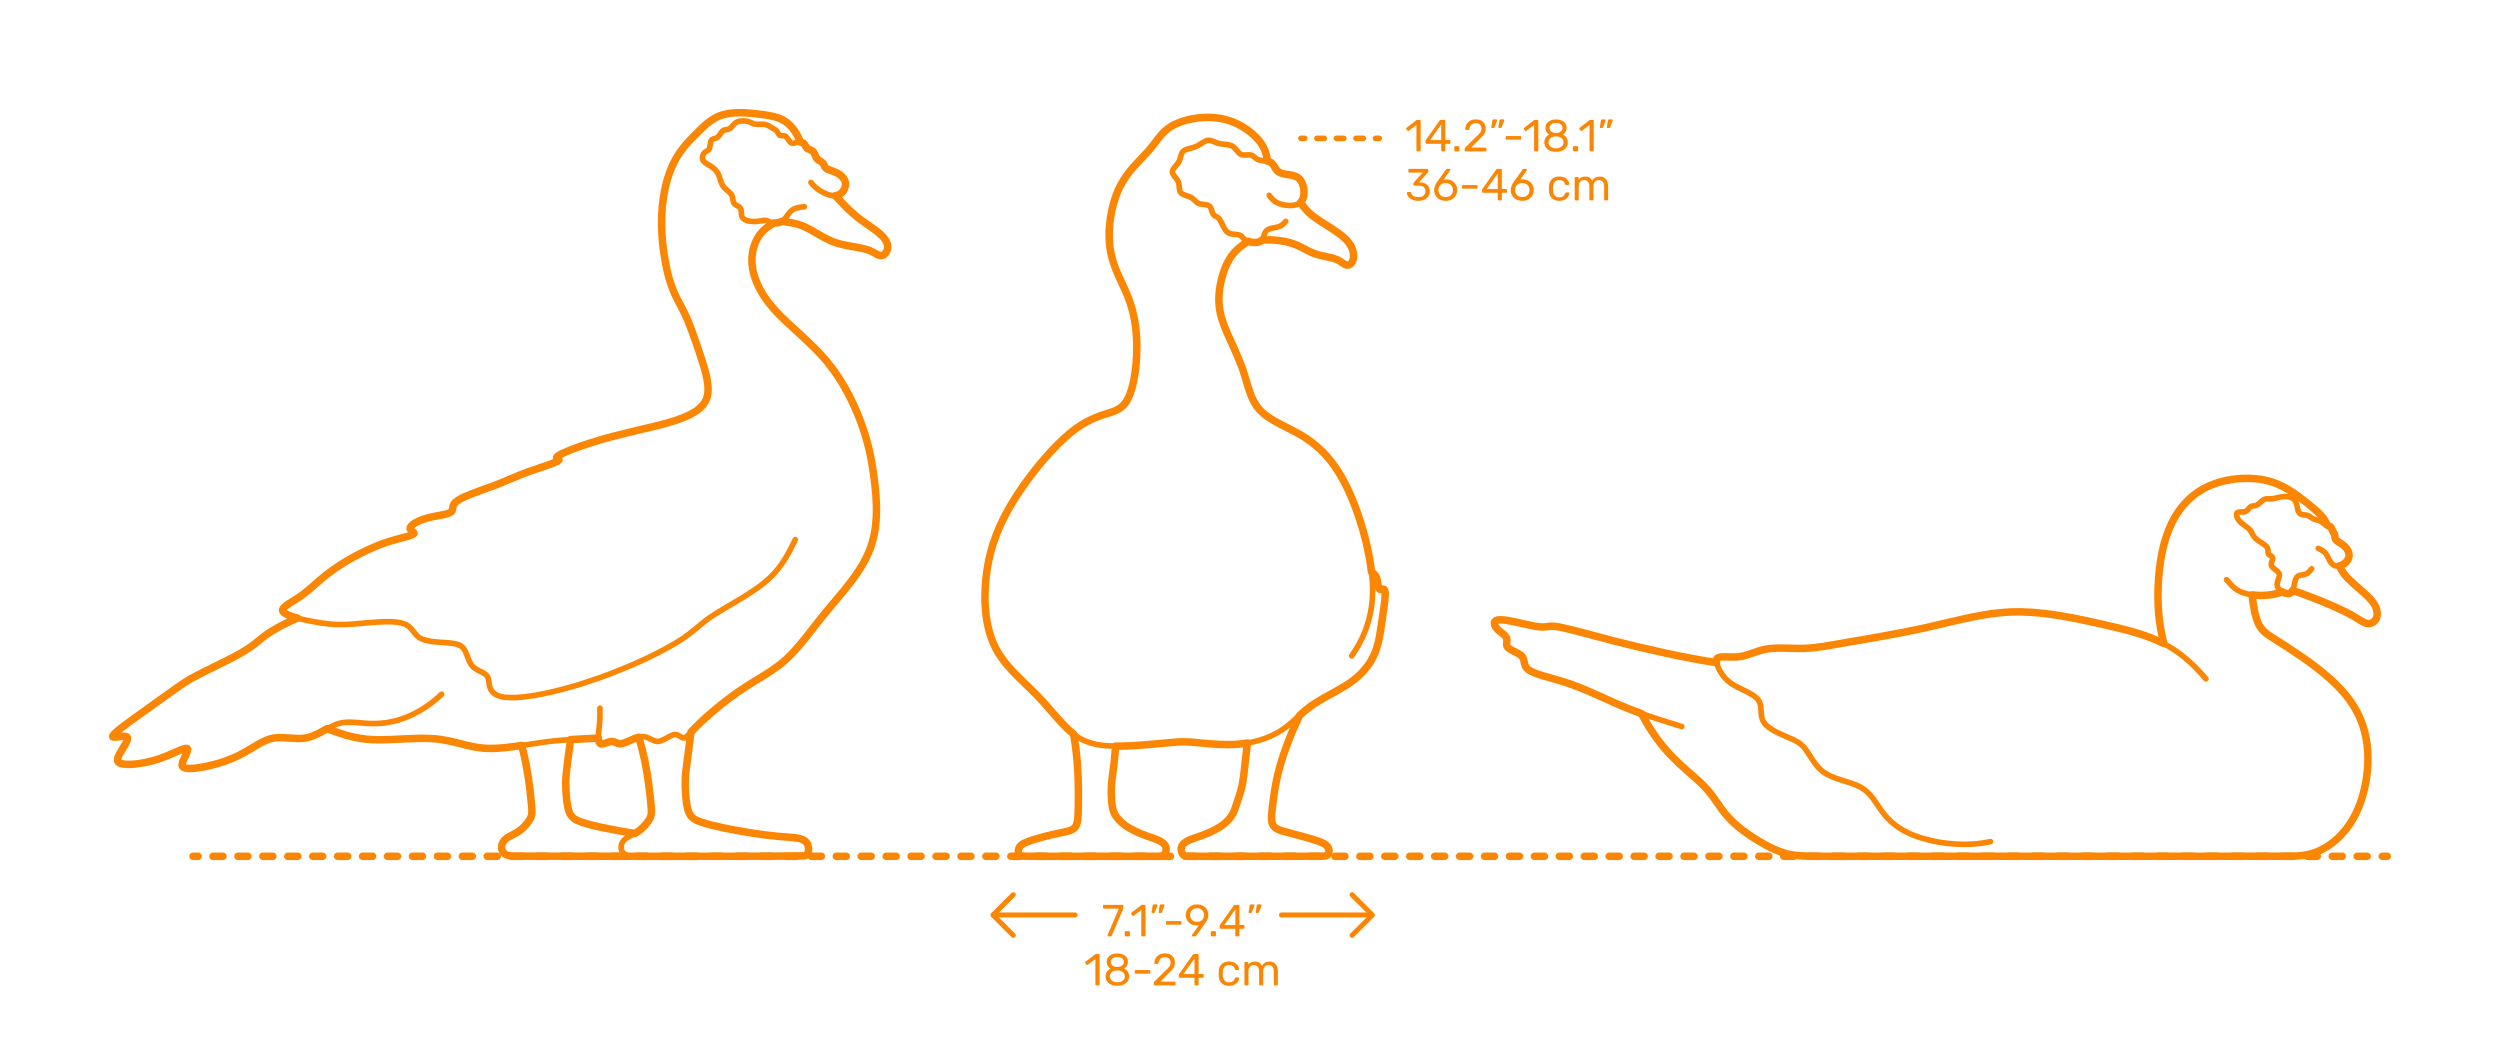 <?xml version="1.0" encoding="utf-8"?>
<!-- Generator: Adobe Illustrator 26.4.1, SVG Export Plug-In . SVG Version: 6.00 Build 0)  -->
<!DOCTYPE svg PUBLIC "-//W3C//DTD SVG 1.1//EN" "http://www.w3.org/Graphics/SVG/1.1/DTD/svg11.dtd">
<svg version="1.1" xmlns:x="http://ns.adobe.com/Extensibility/1.0/" xmlns:i="http://ns.adobe.com/AdobeIllustrator/10.0/" xmlns:graph="http://ns.adobe.com/Graphs/1.0/"
	 xmlns="http://www.w3.org/2000/svg" xmlns:xlink="http://www.w3.org/1999/xlink" xmlns:a="http://ns.adobe.com/AdobeSVGViewerExtensions/3.0/"
	 x="0px" y="0px" width="1000px" height="425px" viewBox="0 0 1000 425" enable-background="new 0 0 1000 425" xml:space="preserve"
	>
<g id="FILL-BACKGROUND">
	<rect x="0" y="0" fill="#FFFFFF" width="1000" height="425"/>
</g>
<g id="N-DIMENSIONS">
	<g>
		<g>
			<g id="MTEXT_00000052812050697583634390000014839903606328614274_">
				<g>
					<g>
						<path fill="#FB8604" d="M566.677,60.435c-0.072-0.078-0.108-0.177-0.108-0.297V49.986l-3.023,2.322
							c-0.084,0.072-0.174,0.108-0.271,0.108c-0.107,0-0.21-0.061-0.306-0.181l-0.432-0.558c-0.061-0.084-0.09-0.168-0.09-0.252
							c0-0.132,0.06-0.24,0.18-0.324l3.906-3.023c0.132-0.084,0.288-0.126,0.468-0.126h0.846c0.12,0,0.219,0.039,0.297,0.116
							c0.078,0.078,0.117,0.178,0.117,0.298v11.771c0,0.12-0.039,0.219-0.117,0.297s-0.177,0.117-0.297,0.117h-0.882
							C566.845,60.552,566.749,60.513,566.677,60.435z"/>
						<path fill="#FB8604" d="M576.586,60.435c-0.078-0.078-0.117-0.177-0.117-0.297V57.51h-5.85c-0.12,0-0.22-0.039-0.298-0.117
							s-0.116-0.177-0.116-0.297V56.43c0-0.168,0.065-0.348,0.197-0.54l5.418-7.632c0.061-0.096,0.15-0.171,0.271-0.225
							c0.12-0.055,0.252-0.081,0.396-0.081h1.225c0.132,0,0.233,0.035,0.306,0.107s0.108,0.174,0.108,0.307v7.632h1.638
							c0.12,0,0.219,0.039,0.297,0.117s0.117,0.177,0.117,0.297v0.684c0,0.12-0.039,0.219-0.117,0.297s-0.177,0.117-0.297,0.117
							h-1.638v2.628c0,0.12-0.039,0.219-0.117,0.297s-0.178,0.117-0.297,0.117h-0.828C576.763,60.552,576.664,60.513,576.586,60.435
							z M572.077,56.035h4.409V49.77L572.077,56.035z"/>
						<path fill="#FB8604" d="M581.823,60.435c-0.078-0.078-0.116-0.177-0.116-0.297v-1.242c0-0.119,0.038-0.222,0.116-0.306
							s0.178-0.126,0.298-0.126h1.241c0.12,0,0.219,0.042,0.297,0.126s0.117,0.187,0.117,0.306v1.242
							c0,0.12-0.039,0.219-0.117,0.297s-0.177,0.117-0.297,0.117h-1.241C582.001,60.552,581.901,60.513,581.823,60.435z"/>
						<path fill="#FB8604" d="M585.981,60.435c-0.078-0.078-0.117-0.177-0.117-0.297v-0.54c0-0.275,0.15-0.54,0.45-0.792
							l3.924-3.906c0.889-0.756,1.5-1.374,1.836-1.854s0.505-0.99,0.505-1.53c0-0.708-0.198-1.263-0.595-1.665
							c-0.396-0.401-0.972-0.603-1.728-0.603c-0.72,0-1.29,0.21-1.71,0.63s-0.679,0.984-0.774,1.691
							c-0.024,0.133-0.084,0.234-0.18,0.307c-0.097,0.072-0.192,0.107-0.288,0.107h-0.864c-0.107,0-0.198-0.035-0.27-0.107
							c-0.072-0.072-0.108-0.156-0.108-0.252c0.024-0.636,0.195-1.251,0.513-1.846c0.318-0.594,0.789-1.079,1.413-1.458
							c0.624-0.378,1.38-0.566,2.269-0.566c1.344,0,2.354,0.351,3.033,1.053c0.678,0.702,1.017,1.593,1.017,2.673
							c0,0.756-0.183,1.438-0.549,2.043c-0.366,0.606-0.939,1.245-1.719,1.917l-3.547,3.601h5.671c0.132,0,0.233,0.036,0.306,0.107
							c0.072,0.072,0.108,0.175,0.108,0.307v0.684c0,0.12-0.04,0.219-0.117,0.297c-0.078,0.078-0.178,0.117-0.297,0.117h-7.885
							C586.158,60.552,586.06,60.513,585.981,60.435z"/>
						<path fill="#FB8604" d="M596.584,51.084c-0.054-0.072-0.069-0.162-0.045-0.271l0.396-2.52
							c0.048-0.348,0.216-0.522,0.504-0.522h1.152c0.084,0,0.153,0.03,0.207,0.09c0.054,0.061,0.081,0.133,0.081,0.217
							c0,0.12-0.018,0.216-0.054,0.288l-0.937,2.43c-0.06,0.132-0.126,0.231-0.198,0.297c-0.071,0.066-0.18,0.099-0.323,0.099
							h-0.559C596.713,51.192,596.638,51.156,596.584,51.084z M599.41,51.084c-0.055-0.072-0.069-0.162-0.045-0.271l0.396-2.52
							c0.048-0.348,0.216-0.522,0.504-0.522h1.152c0.084,0,0.153,0.03,0.207,0.09c0.054,0.061,0.081,0.133,0.081,0.217
							c0,0.12-0.019,0.216-0.055,0.288l-0.936,2.43c-0.061,0.132-0.126,0.231-0.198,0.297c-0.071,0.066-0.18,0.099-0.323,0.099
							h-0.559C599.539,51.192,599.464,51.156,599.41,51.084z"/>
						<path fill="#FB8604" d="M602.38,55.764c-0.078-0.072-0.117-0.168-0.117-0.288v-0.647c0-0.12,0.039-0.219,0.117-0.298
							c0.078-0.077,0.177-0.116,0.297-0.116h5.4c0.119,0,0.219,0.039,0.297,0.116c0.077,0.079,0.117,0.178,0.117,0.298v0.647
							c0,0.12-0.04,0.216-0.117,0.288c-0.078,0.072-0.178,0.108-0.297,0.108h-5.4C602.557,55.873,602.458,55.836,602.38,55.764z"/>
						<path fill="#FB8604" d="M613.747,60.435c-0.072-0.078-0.108-0.177-0.108-0.297V49.986l-3.024,2.322
							c-0.084,0.072-0.174,0.108-0.27,0.108c-0.108,0-0.21-0.061-0.306-0.181l-0.433-0.558c-0.06-0.084-0.09-0.168-0.09-0.252
							c0-0.132,0.06-0.24,0.18-0.324l3.906-3.023c0.132-0.084,0.288-0.126,0.468-0.126h0.847c0.119,0,0.219,0.039,0.297,0.116
							c0.078,0.078,0.117,0.178,0.117,0.298v11.771c0,0.12-0.039,0.219-0.117,0.297s-0.178,0.117-0.297,0.117h-0.883
							C613.915,60.552,613.818,60.513,613.747,60.435z"/>
						<path fill="#FB8604" d="M619.983,60.273c-0.714-0.306-1.269-0.747-1.665-1.322c-0.396-0.576-0.594-1.248-0.594-2.017
							c0-0.708,0.177-1.329,0.531-1.863c0.354-0.533,0.83-0.944,1.431-1.232c-0.48-0.276-0.853-0.639-1.116-1.089
							s-0.396-0.981-0.396-1.594c0-1.044,0.39-1.868,1.17-2.475c0.779-0.605,1.806-0.909,3.078-0.909c1.271,0,2.295,0.301,3.068,0.9
							c0.774,0.6,1.161,1.428,1.161,2.483c0,0.601-0.132,1.125-0.396,1.575c-0.265,0.45-0.63,0.819-1.099,1.107
							c0.601,0.288,1.077,0.699,1.432,1.232c0.354,0.534,0.53,1.161,0.53,1.882c0,0.768-0.197,1.437-0.594,2.007
							c-0.396,0.57-0.951,1.008-1.665,1.313c-0.714,0.307-1.527,0.459-2.438,0.459C621.511,60.732,620.697,60.58,619.983,60.273z
							 M624.556,58.68c0.569-0.432,0.854-1.008,0.854-1.728c0-0.721-0.285-1.297-0.854-1.729c-0.57-0.432-1.281-0.647-2.133-0.647
							c-0.864,0-1.581,0.216-2.151,0.647s-0.854,1.008-0.854,1.729c0,0.72,0.284,1.296,0.854,1.728s1.287,0.648,2.151,0.648
							C623.274,59.329,623.985,59.112,624.556,58.68z M624.276,52.632c0.504-0.36,0.756-0.84,0.756-1.44
							c0-0.611-0.249-1.101-0.747-1.467s-1.119-0.549-1.862-0.549c-0.756,0-1.381,0.183-1.872,0.549
							c-0.492,0.366-0.738,0.855-0.738,1.467c0,0.612,0.246,1.102,0.738,1.468c0.491,0.366,1.116,0.549,1.872,0.549
							C623.154,53.184,623.772,52.993,624.276,52.632z"/>
						<path fill="#FB8604" d="M629.289,60.435c-0.078-0.078-0.116-0.177-0.116-0.297v-1.242c0-0.119,0.038-0.222,0.116-0.306
							s0.178-0.126,0.298-0.126h1.241c0.12,0,0.219,0.042,0.297,0.126s0.117,0.187,0.117,0.306v1.242
							c0,0.12-0.039,0.219-0.117,0.297s-0.177,0.117-0.297,0.117h-1.241C629.467,60.552,629.367,60.513,629.289,60.435z"/>
						<path fill="#FB8604" d="M635.923,60.435c-0.072-0.078-0.108-0.177-0.108-0.297V49.986l-3.024,2.322
							c-0.084,0.072-0.174,0.108-0.27,0.108c-0.108,0-0.21-0.061-0.306-0.181l-0.433-0.558c-0.06-0.084-0.09-0.168-0.09-0.252
							c0-0.132,0.06-0.24,0.18-0.324l3.906-3.023c0.132-0.084,0.288-0.126,0.468-0.126h0.847c0.119,0,0.219,0.039,0.297,0.116
							c0.078,0.078,0.117,0.178,0.117,0.298v11.771c0,0.12-0.039,0.219-0.117,0.297s-0.178,0.117-0.297,0.117h-0.883
							C636.091,60.552,635.994,60.513,635.923,60.435z"/>
						<path fill="#FB8604" d="M639.981,51.084c-0.054-0.072-0.069-0.162-0.045-0.271l0.396-2.52
							c0.048-0.348,0.216-0.522,0.504-0.522h1.152c0.084,0,0.153,0.03,0.207,0.09c0.054,0.061,0.081,0.133,0.081,0.217
							c0,0.12-0.018,0.216-0.054,0.288l-0.937,2.43c-0.06,0.132-0.126,0.231-0.198,0.297c-0.071,0.066-0.18,0.099-0.323,0.099
							h-0.559C640.11,51.192,640.035,51.156,639.981,51.084z M642.808,51.084c-0.055-0.072-0.069-0.162-0.045-0.271l0.396-2.52
							c0.048-0.348,0.216-0.522,0.504-0.522h1.152c0.084,0,0.153,0.03,0.207,0.09c0.054,0.061,0.081,0.133,0.081,0.217
							c0,0.12-0.019,0.216-0.055,0.288l-0.936,2.43c-0.061,0.132-0.126,0.231-0.198,0.297c-0.071,0.066-0.18,0.099-0.323,0.099
							h-0.559C642.937,51.192,642.861,51.156,642.808,51.084z"/>
						<path fill="#FB8604" d="M564.895,79.873c-0.684-0.306-1.203-0.704-1.557-1.196c-0.354-0.492-0.543-1.002-0.567-1.53
							c0-0.108,0.036-0.195,0.108-0.261c0.072-0.066,0.162-0.1,0.27-0.1h0.811c0.132,0,0.24,0.027,0.324,0.081
							c0.083,0.054,0.149,0.159,0.197,0.315c0.156,0.611,0.495,1.044,1.018,1.296c0.521,0.252,1.137,0.378,1.845,0.378
							c0.864,0,1.551-0.207,2.062-0.621c0.51-0.414,0.765-1.005,0.765-1.773c0-1.464-0.895-2.195-2.682-2.195h-1.692
							c-0.12,0-0.219-0.039-0.297-0.117s-0.117-0.177-0.117-0.297v-0.468c0-0.181,0.065-0.336,0.198-0.469l3.51-3.888h-5.328
							c-0.12,0-0.219-0.036-0.297-0.108c-0.078-0.071-0.117-0.168-0.117-0.287v-0.648c0-0.132,0.039-0.237,0.117-0.315
							c0.078-0.077,0.177-0.116,0.297-0.116h7.128c0.132,0,0.237,0.039,0.315,0.116c0.077,0.078,0.117,0.184,0.117,0.315v0.594
							c0,0.133-0.061,0.271-0.181,0.414l-3.51,3.942h0.288c1.224,0.036,2.192,0.354,2.907,0.954c0.714,0.6,1.07,1.476,1.07,2.628
							c0,0.792-0.195,1.473-0.585,2.043s-0.933,1.008-1.629,1.313c-0.696,0.307-1.482,0.459-2.357,0.459
							C566.389,80.332,565.579,80.179,564.895,79.873z"/>
						<path fill="#FB8604" d="M575.794,79.747c-0.702-0.39-1.236-0.915-1.603-1.575c-0.366-0.659-0.549-1.379-0.549-2.159
							c0-1.032,0.414-2.136,1.242-3.312l3.438-4.788c0.012-0.012,0.045-0.054,0.1-0.126c0.054-0.072,0.122-0.129,0.207-0.171
							c0.083-0.042,0.18-0.062,0.287-0.062h0.883c0.107,0,0.194,0.039,0.261,0.116c0.065,0.078,0.099,0.172,0.099,0.279
							c0,0.061-0.03,0.139-0.09,0.234l-2.628,3.672c0.312-0.072,0.66-0.108,1.044-0.108c0.876,0,1.647,0.195,2.313,0.585
							c0.666,0.391,1.182,0.906,1.548,1.548c0.365,0.643,0.549,1.348,0.549,2.115c0,0.769-0.184,1.485-0.549,2.151
							c-0.366,0.666-0.897,1.197-1.593,1.593c-0.696,0.396-1.519,0.594-2.467,0.594C577.326,80.332,576.495,80.137,575.794,79.747z
							 M579.727,78.514c0.443-0.216,0.798-0.537,1.062-0.963c0.265-0.426,0.396-0.939,0.396-1.539c0-0.588-0.135-1.096-0.405-1.521
							c-0.27-0.426-0.627-0.75-1.07-0.972c-0.444-0.222-0.925-0.333-1.44-0.333c-0.517,0-0.996,0.111-1.44,0.333
							c-0.443,0.222-0.798,0.546-1.062,0.972c-0.265,0.426-0.396,0.934-0.396,1.521c0,0.6,0.132,1.113,0.396,1.539
							c0.264,0.426,0.618,0.747,1.062,0.963c0.444,0.216,0.924,0.323,1.44,0.323C578.797,78.837,579.282,78.73,579.727,78.514z"/>
						<path fill="#FB8604" d="M584.919,75.364c-0.078-0.072-0.116-0.168-0.116-0.288v-0.647c0-0.12,0.038-0.219,0.116-0.298
							c0.078-0.077,0.178-0.116,0.297-0.116h5.4c0.12,0,0.219,0.039,0.297,0.116c0.078,0.079,0.117,0.178,0.117,0.298v0.647
							c0,0.12-0.039,0.216-0.117,0.288s-0.177,0.108-0.297,0.108h-5.4C585.097,75.472,584.997,75.436,584.919,75.364z"/>
						<path fill="#FB8604" d="M599.211,80.035c-0.078-0.078-0.117-0.177-0.117-0.297V77.11h-5.85c-0.12,0-0.219-0.039-0.297-0.117
							s-0.117-0.177-0.117-0.297V76.03c0-0.168,0.066-0.348,0.198-0.54l5.418-7.632c0.06-0.096,0.149-0.171,0.27-0.225
							c0.12-0.055,0.252-0.081,0.396-0.081h1.224c0.132,0,0.234,0.035,0.307,0.107c0.071,0.072,0.107,0.174,0.107,0.307v7.632h1.639
							c0.119,0,0.219,0.039,0.297,0.117c0.077,0.078,0.116,0.177,0.116,0.297v0.684c0,0.12-0.039,0.219-0.116,0.297
							c-0.078,0.078-0.178,0.117-0.297,0.117h-1.639v2.628c0,0.12-0.039,0.219-0.117,0.297s-0.177,0.117-0.297,0.117h-0.828
							C599.388,80.152,599.289,80.113,599.211,80.035z M594.702,75.634h4.41V69.37L594.702,75.634z"/>
						<path fill="#FB8604" d="M606.43,79.747c-0.702-0.39-1.236-0.915-1.603-1.575c-0.366-0.659-0.549-1.379-0.549-2.159
							c0-1.032,0.414-2.136,1.242-3.312l3.438-4.788c0.012-0.012,0.045-0.054,0.1-0.126c0.054-0.072,0.122-0.129,0.207-0.171
							c0.083-0.042,0.18-0.062,0.287-0.062h0.883c0.107,0,0.194,0.039,0.261,0.116c0.065,0.078,0.099,0.172,0.099,0.279
							c0,0.061-0.03,0.139-0.09,0.234l-2.628,3.672c0.312-0.072,0.66-0.108,1.044-0.108c0.876,0,1.647,0.195,2.313,0.585
							c0.666,0.391,1.182,0.906,1.548,1.548c0.365,0.643,0.549,1.348,0.549,2.115c0,0.769-0.184,1.485-0.549,2.151
							c-0.366,0.666-0.897,1.197-1.593,1.593c-0.696,0.396-1.519,0.594-2.467,0.594C607.962,80.332,607.131,80.137,606.43,79.747z
							 M610.362,78.514c0.443-0.216,0.798-0.537,1.062-0.963c0.265-0.426,0.396-0.939,0.396-1.539c0-0.588-0.135-1.096-0.405-1.521
							c-0.27-0.426-0.627-0.75-1.07-0.972c-0.444-0.222-0.925-0.333-1.44-0.333c-0.517,0-0.996,0.111-1.44,0.333
							c-0.443,0.222-0.798,0.546-1.062,0.972c-0.265,0.426-0.396,0.934-0.396,1.521c0,0.6,0.132,1.113,0.396,1.539
							c0.264,0.426,0.618,0.747,1.062,0.963c0.444,0.216,0.924,0.323,1.44,0.323C609.433,78.837,609.918,78.73,610.362,78.514z"/>
						<path fill="#FB8604" d="M620.712,79.243c-0.72-0.726-1.098-1.743-1.134-3.051l-0.019-0.72l0.019-0.721
							c0.036-1.308,0.414-2.324,1.134-3.051c0.72-0.726,1.722-1.089,3.006-1.089c0.864,0,1.593,0.153,2.187,0.459
							c0.595,0.306,1.038,0.688,1.332,1.143c0.294,0.457,0.453,0.912,0.478,1.368c0.012,0.108-0.027,0.204-0.117,0.288
							s-0.188,0.126-0.297,0.126h-0.792c-0.12,0-0.21-0.026-0.271-0.081c-0.06-0.054-0.119-0.152-0.18-0.297
							c-0.216-0.588-0.513-1.005-0.891-1.251s-0.855-0.369-1.432-0.369c-0.756,0-1.355,0.234-1.8,0.702s-0.684,1.183-0.72,2.143
							l-0.018,0.63l0.018,0.63c0.036,0.96,0.275,1.674,0.72,2.142s1.044,0.702,1.8,0.702c0.588,0,1.068-0.123,1.44-0.369
							s0.666-0.663,0.882-1.251c0.061-0.144,0.12-0.243,0.18-0.297c0.061-0.054,0.15-0.081,0.271-0.081h0.792
							c0.108,0,0.207,0.042,0.297,0.126s0.129,0.18,0.117,0.288c-0.024,0.444-0.184,0.895-0.478,1.35
							c-0.294,0.457-0.737,0.841-1.332,1.152c-0.594,0.312-1.322,0.468-2.187,0.468C622.434,80.332,621.432,79.969,620.712,79.243z"
							/>
						<path fill="#FB8604" d="M629.99,80.035c-0.078-0.078-0.116-0.177-0.116-0.297v-8.532c0-0.119,0.038-0.219,0.116-0.297
							s0.178-0.117,0.298-0.117h0.756c0.119,0,0.216,0.039,0.288,0.117c0.071,0.078,0.107,0.178,0.107,0.297v0.612
							c0.648-0.804,1.524-1.206,2.628-1.206c1.32,0,2.256,0.552,2.809,1.656c0.288-0.504,0.698-0.906,1.232-1.206
							s1.131-0.45,1.791-0.45c0.984,0,1.788,0.336,2.412,1.008c0.624,0.673,0.937,1.645,0.937,2.916v5.202
							c0,0.12-0.039,0.219-0.117,0.297s-0.178,0.117-0.297,0.117h-0.774c-0.12,0-0.219-0.039-0.297-0.117s-0.117-0.177-0.117-0.297
							v-5.04c0-0.96-0.198-1.646-0.594-2.061c-0.396-0.414-0.918-0.621-1.566-0.621c-0.575,0-1.07,0.213-1.484,0.639
							s-0.621,1.107-0.621,2.043v5.04c0,0.12-0.039,0.219-0.117,0.297s-0.177,0.117-0.297,0.117h-0.792
							c-0.12,0-0.22-0.039-0.297-0.117c-0.078-0.078-0.117-0.177-0.117-0.297v-5.04c0-0.947-0.207-1.632-0.621-2.052
							s-0.927-0.63-1.539-0.63c-0.576,0-1.071,0.21-1.485,0.63s-0.62,1.098-0.62,2.034v5.058c0,0.12-0.04,0.219-0.117,0.297
							c-0.078,0.078-0.178,0.117-0.297,0.117h-0.792C630.168,80.152,630.068,80.113,629.99,80.035z"/>
					</g>
				</g>
			</g>
			<g>
				<g>
					
						<line fill="none" stroke="#FB8604" stroke-width="2.25" stroke-linecap="round" stroke-linejoin="round" x1="551.698" y1="55.35" x2="550.198" y2="55.35"/>
					
						<line fill="none" stroke="#FB8604" stroke-width="2.25" stroke-linecap="round" stroke-linejoin="round" stroke-dasharray="2.929,4.881" x1="545.317" y1="55.35" x2="524.327" y2="55.35"/>
					
						<line fill="none" stroke="#FB8604" stroke-width="2.25" stroke-linecap="round" stroke-linejoin="round" x1="521.887" y1="55.35" x2="520.387" y2="55.35"/>
				</g>
			</g>
		</g>
		<g>
			<g id="MTEXT_00000085249862483116482620000004628160508128618114_">
				<g>
					<g>
						<path fill="#FB8604" d="M443.107,374.435c-0.066-0.078-0.1-0.171-0.1-0.279l0.036-0.161l4.5-10.53h-5.939
							c-0.12,0-0.22-0.039-0.297-0.117c-0.078-0.078-0.117-0.177-0.117-0.297v-0.666c0-0.132,0.036-0.237,0.107-0.315
							c0.072-0.077,0.174-0.116,0.307-0.116h7.344c0.132,0,0.234,0.039,0.306,0.116c0.072,0.078,0.108,0.184,0.108,0.315v0.612
							c0,0.216-0.048,0.449-0.145,0.702l-4.445,10.403c-0.061,0.133-0.126,0.24-0.198,0.324s-0.174,0.126-0.306,0.126h-0.9
							C443.26,374.552,443.173,374.513,443.107,374.435z"/>
						<path fill="#FB8604" d="M450.001,374.435c-0.078-0.078-0.116-0.177-0.116-0.297v-1.242c0-0.119,0.038-0.222,0.116-0.306
							s0.178-0.126,0.298-0.126h1.241c0.12,0,0.219,0.042,0.297,0.126s0.117,0.187,0.117,0.306v1.242
							c0,0.12-0.039,0.219-0.117,0.297s-0.177,0.117-0.297,0.117h-1.241C450.179,374.552,450.079,374.513,450.001,374.435z"/>
						<path fill="#FB8604" d="M456.635,374.435c-0.072-0.078-0.108-0.177-0.108-0.297v-10.152l-3.024,2.322
							c-0.084,0.072-0.174,0.108-0.27,0.108c-0.108,0-0.21-0.061-0.306-0.181l-0.433-0.558c-0.06-0.084-0.09-0.168-0.09-0.252
							c0-0.132,0.06-0.24,0.18-0.324l3.906-3.023c0.132-0.084,0.288-0.126,0.468-0.126h0.847c0.119,0,0.219,0.039,0.297,0.116
							c0.078,0.078,0.117,0.178,0.117,0.298v11.771c0,0.12-0.039,0.219-0.117,0.297s-0.178,0.117-0.297,0.117h-0.883
							C456.803,374.552,456.706,374.513,456.635,374.435z"/>
						<path fill="#FB8604" d="M460.693,365.084c-0.054-0.072-0.069-0.162-0.045-0.271l0.396-2.52
							c0.048-0.348,0.216-0.522,0.504-0.522h1.152c0.084,0,0.153,0.03,0.207,0.09c0.054,0.061,0.081,0.133,0.081,0.217
							c0,0.12-0.018,0.216-0.054,0.288l-0.937,2.43c-0.06,0.132-0.126,0.231-0.198,0.297c-0.071,0.066-0.18,0.099-0.323,0.099
							h-0.559C460.822,365.192,460.747,365.156,460.693,365.084z M463.52,365.084c-0.055-0.072-0.069-0.162-0.045-0.271l0.396-2.52
							c0.048-0.348,0.216-0.522,0.504-0.522h1.152c0.084,0,0.153,0.03,0.207,0.09c0.054,0.061,0.081,0.133,0.081,0.217
							c0,0.12-0.019,0.216-0.055,0.288l-0.936,2.43c-0.061,0.132-0.126,0.231-0.198,0.297c-0.071,0.066-0.18,0.099-0.323,0.099
							h-0.559C463.648,365.192,463.573,365.156,463.52,365.084z"/>
						<path fill="#FB8604" d="M466.489,369.764c-0.078-0.072-0.117-0.168-0.117-0.288v-0.647c0-0.12,0.039-0.219,0.117-0.298
							c0.078-0.077,0.177-0.116,0.297-0.116h5.4c0.119,0,0.219,0.039,0.297,0.116c0.077,0.079,0.117,0.178,0.117,0.298v0.647
							c0,0.12-0.04,0.216-0.117,0.288c-0.078,0.072-0.178,0.108-0.297,0.108h-5.4C466.666,369.873,466.567,369.836,466.489,369.764z
							"/>
						<path fill="#FB8604" d="M476.839,374.435c-0.065-0.078-0.099-0.171-0.099-0.279c0-0.083,0.023-0.161,0.072-0.233l2.771-3.853
							c-0.288,0.072-0.624,0.108-1.008,0.108c-0.864-0.012-1.62-0.213-2.268-0.603c-0.648-0.391-1.144-0.9-1.485-1.53
							s-0.513-1.305-0.513-2.025c0-0.72,0.171-1.403,0.513-2.052s0.852-1.176,1.53-1.584c0.678-0.408,1.496-0.612,2.457-0.612
							c0.96,0,1.781,0.198,2.466,0.595c0.684,0.396,1.199,0.915,1.548,1.557c0.348,0.642,0.521,1.329,0.521,2.061
							c0,0.66-0.116,1.242-0.351,1.746s-0.543,1.026-0.927,1.566l-3.492,4.896c-0.084,0.108-0.165,0.195-0.243,0.262
							c-0.078,0.065-0.188,0.099-0.333,0.099h-0.899C476.992,374.552,476.905,374.513,476.839,374.435z M480.232,368.415
							c0.432-0.229,0.773-0.549,1.025-0.963s0.378-0.892,0.378-1.432c0-0.552-0.126-1.037-0.378-1.458
							c-0.252-0.42-0.594-0.744-1.025-0.972c-0.433-0.228-0.906-0.342-1.422-0.342c-0.504,0-0.97,0.114-1.396,0.342
							s-0.765,0.552-1.017,0.972c-0.252,0.421-0.378,0.906-0.378,1.458c0,0.54,0.126,1.018,0.378,1.432s0.588,0.734,1.008,0.963
							c0.42,0.228,0.888,0.342,1.404,0.342C479.326,368.756,479.8,368.642,480.232,368.415z"/>
						<path fill="#FB8604" d="M484.417,374.435c-0.078-0.078-0.116-0.177-0.116-0.297v-1.242c0-0.119,0.038-0.222,0.116-0.306
							s0.178-0.126,0.298-0.126h1.241c0.12,0,0.219,0.042,0.297,0.126s0.117,0.187,0.117,0.306v1.242
							c0,0.12-0.039,0.219-0.117,0.297s-0.177,0.117-0.297,0.117h-1.241C484.595,374.552,484.495,374.513,484.417,374.435z"/>
						<path fill="#FB8604" d="M494.228,374.435c-0.078-0.078-0.117-0.177-0.117-0.297v-2.628h-5.85c-0.12,0-0.22-0.039-0.298-0.117
							s-0.116-0.177-0.116-0.297v-0.666c0-0.168,0.065-0.348,0.197-0.54l5.418-7.632c0.061-0.096,0.15-0.171,0.271-0.225
							c0.12-0.055,0.252-0.081,0.396-0.081h1.225c0.132,0,0.233,0.035,0.306,0.107s0.108,0.174,0.108,0.307v7.632h1.638
							c0.12,0,0.219,0.039,0.297,0.117s0.117,0.177,0.117,0.297v0.684c0,0.12-0.039,0.219-0.117,0.297s-0.177,0.117-0.297,0.117
							h-1.638v2.628c0,0.12-0.039,0.219-0.117,0.297s-0.178,0.117-0.297,0.117h-0.828
							C494.404,374.552,494.306,374.513,494.228,374.435z M489.719,370.035h4.409v-6.265L489.719,370.035z"/>
						<path fill="#FB8604" d="M499.501,365.084c-0.054-0.072-0.068-0.162-0.045-0.271l0.396-2.52
							c0.048-0.348,0.216-0.522,0.504-0.522h1.152c0.083,0,0.152,0.03,0.207,0.09c0.054,0.061,0.08,0.133,0.08,0.217
							c0,0.12-0.018,0.216-0.054,0.288l-0.936,2.43c-0.061,0.132-0.126,0.231-0.198,0.297c-0.072,0.066-0.18,0.099-0.324,0.099
							h-0.558C499.63,365.192,499.556,365.156,499.501,365.084z M502.327,365.084c-0.054-0.072-0.069-0.162-0.045-0.271l0.396-2.52
							c0.048-0.348,0.216-0.522,0.504-0.522h1.151c0.084,0,0.153,0.03,0.207,0.09c0.055,0.061,0.081,0.133,0.081,0.217
							c0,0.12-0.018,0.216-0.054,0.288l-0.936,2.43c-0.061,0.132-0.126,0.231-0.198,0.297c-0.072,0.066-0.181,0.099-0.324,0.099
							h-0.558C502.456,365.192,502.382,365.156,502.327,365.084z"/>
						<path fill="#FB8604" d="M438.266,394.035c-0.072-0.078-0.108-0.177-0.108-0.297v-10.152l-3.023,2.322
							c-0.084,0.072-0.174,0.108-0.271,0.108c-0.107,0-0.21-0.061-0.306-0.181l-0.432-0.558c-0.061-0.084-0.09-0.168-0.09-0.252
							c0-0.132,0.06-0.24,0.18-0.324l3.906-3.023c0.132-0.084,0.288-0.126,0.468-0.126h0.846c0.12,0,0.219,0.039,0.297,0.116
							c0.078,0.078,0.117,0.178,0.117,0.298v11.771c0,0.12-0.039,0.219-0.117,0.297s-0.177,0.117-0.297,0.117h-0.882
							C438.434,394.152,438.338,394.113,438.266,394.035z"/>
						<path fill="#FB8604" d="M444.503,393.873c-0.715-0.306-1.27-0.747-1.665-1.322c-0.396-0.576-0.595-1.248-0.595-2.017
							c0-0.708,0.178-1.329,0.531-1.863c0.354-0.533,0.831-0.944,1.432-1.232c-0.48-0.276-0.853-0.639-1.116-1.089
							c-0.265-0.45-0.396-0.981-0.396-1.594c0-1.044,0.39-1.868,1.17-2.475c0.78-0.605,1.807-0.909,3.078-0.909
							c1.272,0,2.295,0.301,3.069,0.9c0.773,0.6,1.161,1.428,1.161,2.483c0,0.601-0.133,1.125-0.396,1.575s-0.63,0.819-1.098,1.107
							c0.6,0.288,1.077,0.699,1.431,1.232c0.354,0.534,0.531,1.161,0.531,1.882c0,0.768-0.198,1.437-0.594,2.007
							c-0.396,0.57-0.951,1.008-1.665,1.313c-0.715,0.307-1.527,0.459-2.439,0.459S445.217,394.179,444.503,393.873z
							 M449.074,392.28c0.57-0.432,0.855-1.008,0.855-1.728c0-0.721-0.285-1.297-0.855-1.729c-0.569-0.432-1.28-0.647-2.133-0.647
							c-0.864,0-1.581,0.216-2.15,0.647c-0.57,0.432-0.855,1.008-0.855,1.729c0,0.72,0.285,1.296,0.855,1.728
							c0.569,0.432,1.286,0.648,2.15,0.648C447.794,392.928,448.505,392.711,449.074,392.28z M448.796,386.232
							c0.504-0.36,0.756-0.84,0.756-1.44c0-0.611-0.249-1.101-0.747-1.467s-1.119-0.549-1.863-0.549
							c-0.756,0-1.38,0.183-1.872,0.549s-0.737,0.855-0.737,1.467c0,0.612,0.245,1.102,0.737,1.468s1.116,0.549,1.872,0.549
							C447.674,386.784,448.292,386.592,448.796,386.232z"/>
						<path fill="#FB8604" d="M454.006,389.364c-0.078-0.072-0.116-0.168-0.116-0.288v-0.647c0-0.12,0.038-0.219,0.116-0.298
							c0.078-0.077,0.178-0.116,0.297-0.116h5.4c0.12,0,0.219,0.039,0.297,0.116c0.078,0.079,0.117,0.178,0.117,0.298v0.647
							c0,0.12-0.039,0.216-0.117,0.288s-0.177,0.108-0.297,0.108h-5.4C454.184,389.472,454.084,389.436,454.006,389.364z"/>
						<path fill="#FB8604" d="M461.639,394.035c-0.078-0.078-0.117-0.177-0.117-0.297v-0.54c0-0.275,0.149-0.54,0.45-0.792
							l3.924-3.906c0.888-0.756,1.5-1.374,1.836-1.854s0.504-0.99,0.504-1.53c0-0.708-0.198-1.263-0.594-1.665
							c-0.396-0.401-0.973-0.603-1.729-0.603c-0.72,0-1.29,0.21-1.71,0.63s-0.678,0.984-0.773,1.691
							c-0.024,0.133-0.084,0.234-0.181,0.307c-0.096,0.072-0.191,0.107-0.288,0.107h-0.863c-0.108,0-0.198-0.035-0.271-0.107
							c-0.071-0.072-0.107-0.156-0.107-0.252c0.023-0.636,0.194-1.251,0.513-1.846c0.317-0.594,0.789-1.079,1.413-1.458
							c0.624-0.378,1.38-0.566,2.268-0.566c1.344,0,2.355,0.351,3.033,1.053s1.018,1.593,1.018,2.673
							c0,0.756-0.184,1.438-0.55,2.043c-0.366,0.606-0.938,1.245-1.719,1.917l-3.546,3.601h5.67c0.132,0,0.234,0.036,0.306,0.107
							c0.072,0.072,0.108,0.175,0.108,0.307v0.684c0,0.12-0.039,0.219-0.117,0.297s-0.177,0.117-0.297,0.117h-7.884
							C461.815,394.152,461.717,394.113,461.639,394.035z"/>
						<path fill="#FB8604" d="M477.91,394.035c-0.078-0.078-0.117-0.177-0.117-0.297v-2.628h-5.85c-0.12,0-0.219-0.039-0.297-0.117
							s-0.117-0.177-0.117-0.297v-0.666c0-0.168,0.066-0.348,0.198-0.54l5.418-7.632c0.06-0.096,0.149-0.171,0.27-0.225
							c0.12-0.055,0.252-0.081,0.396-0.081h1.224c0.132,0,0.234,0.035,0.307,0.107c0.071,0.072,0.107,0.174,0.107,0.307v7.632h1.639
							c0.119,0,0.219,0.039,0.297,0.117c0.077,0.078,0.116,0.177,0.116,0.297v0.684c0,0.12-0.039,0.219-0.116,0.297
							c-0.078,0.078-0.178,0.117-0.297,0.117h-1.639v2.628c0,0.12-0.039,0.219-0.117,0.297s-0.177,0.117-0.297,0.117h-0.828
							C478.087,394.152,477.988,394.113,477.91,394.035z M473.401,389.634h4.41v-6.265L473.401,389.634z"/>
						<path fill="#FB8604" d="M488.611,393.243c-0.72-0.726-1.098-1.743-1.134-3.051l-0.019-0.72l0.019-0.721
							c0.036-1.308,0.414-2.324,1.134-3.051c0.72-0.726,1.722-1.089,3.006-1.089c0.864,0,1.593,0.153,2.187,0.459
							c0.595,0.306,1.038,0.688,1.332,1.143c0.294,0.457,0.453,0.912,0.478,1.368c0.012,0.108-0.027,0.204-0.117,0.288
							s-0.188,0.126-0.297,0.126h-0.792c-0.12,0-0.21-0.026-0.271-0.081c-0.06-0.054-0.119-0.152-0.18-0.297
							c-0.216-0.588-0.513-1.005-0.891-1.251s-0.855-0.369-1.432-0.369c-0.756,0-1.355,0.234-1.8,0.702s-0.684,1.183-0.72,2.143
							l-0.018,0.63l0.018,0.63c0.036,0.96,0.275,1.674,0.72,2.142s1.044,0.702,1.8,0.702c0.588,0,1.068-0.123,1.44-0.369
							s0.666-0.663,0.882-1.251c0.061-0.144,0.12-0.243,0.18-0.297c0.061-0.054,0.15-0.081,0.271-0.081h0.792
							c0.108,0,0.207,0.042,0.297,0.126s0.129,0.18,0.117,0.288c-0.024,0.444-0.184,0.895-0.478,1.35
							c-0.294,0.457-0.737,0.841-1.332,1.152c-0.594,0.312-1.322,0.468-2.187,0.468
							C490.333,394.332,489.331,393.969,488.611,393.243z"/>
						<path fill="#FB8604" d="M497.89,394.035c-0.078-0.078-0.117-0.177-0.117-0.297v-8.532c0-0.119,0.039-0.219,0.117-0.297
							s0.177-0.117,0.297-0.117h0.756c0.12,0,0.216,0.039,0.288,0.117s0.108,0.178,0.108,0.297v0.612
							c0.647-0.804,1.523-1.206,2.628-1.206c1.319,0,2.256,0.552,2.808,1.656c0.288-0.504,0.699-0.906,1.233-1.206
							c0.533-0.3,1.131-0.45,1.791-0.45c0.983,0,1.788,0.336,2.412,1.008c0.623,0.673,0.936,1.645,0.936,2.916v5.202
							c0,0.12-0.039,0.219-0.117,0.297s-0.177,0.117-0.297,0.117h-0.773c-0.12,0-0.22-0.039-0.298-0.117s-0.116-0.177-0.116-0.297
							v-5.04c0-0.96-0.198-1.646-0.595-2.061c-0.396-0.414-0.918-0.621-1.565-0.621c-0.576,0-1.071,0.213-1.485,0.639
							s-0.621,1.107-0.621,2.043v5.04c0,0.12-0.039,0.219-0.117,0.297s-0.177,0.117-0.297,0.117h-0.792
							c-0.12,0-0.219-0.039-0.297-0.117s-0.117-0.177-0.117-0.297v-5.04c0-0.947-0.207-1.632-0.62-2.052
							c-0.414-0.42-0.928-0.63-1.539-0.63c-0.576,0-1.071,0.21-1.485,0.63s-0.621,1.098-0.621,2.034v5.058
							c0,0.12-0.039,0.219-0.117,0.297s-0.177,0.117-0.297,0.117h-0.792C498.066,394.152,497.968,394.113,497.89,394.035z"/>
					</g>
				</g>
			</g>
			<g id="POLYLINE_00000098210425771788708670000010128068934310748579_">
				
					<line fill="none" stroke="#FB8604" stroke-width="2" stroke-linecap="round" stroke-linejoin="round" stroke-miterlimit="10" x1="512.605" y1="365.993" x2="547.265" y2="365.995"/>
				
					<line fill="none" stroke="#FB8604" stroke-width="2" stroke-linecap="round" stroke-linejoin="round" stroke-miterlimit="10" x1="397.4" y1="365.989" x2="430.024" y2="365.99"/>
			</g>
			<g id="POLYLINE_00000164503989509538914210000017261133018934941095_">
				
					<polyline fill="none" stroke="#FB8604" stroke-width="2" stroke-linecap="round" stroke-linejoin="round" stroke-miterlimit="10" points="
					405.314,357.886 397.19,366.012 405.314,374.137 				"/>
			</g>
			<g id="POLYLINE_00000040540493913831758740000001711240454498248364_">
				
					<polyline fill="none" stroke="#FB8604" stroke-width="2" stroke-linecap="round" stroke-linejoin="round" stroke-miterlimit="10" points="
					540.831,357.886 548.956,366.012 540.831,374.137 				"/>
			</g>
		</g>
	</g>
</g>
<g id="N-TEXT">
</g>
<g id="_x32_D_x24_AG-DIAGRAM">
	<g id="POLYLINE_00000057842925435655302150000016037114864018027163_">
		<g>
			<g>
				
					<line fill="none" stroke="#FB8604" stroke-width="3" stroke-linecap="round" stroke-linejoin="round" x1="77.215" y1="342.516" x2="79.215" y2="342.516"/>
				
					<line fill="none" stroke="#FB8604" stroke-width="3" stroke-linecap="round" stroke-linejoin="round" stroke-dasharray="3.989,5.984" x1="85.199" y1="342.516" x2="949.902" y2="342.516"/>
				
					<line fill="none" stroke="#FB8604" stroke-width="3" stroke-linecap="round" stroke-linejoin="round" x1="952.894" y1="342.516" x2="954.894" y2="342.516"/>
			</g>
		</g>
	</g>
</g>
<g id="_x32_D_x24_AG-DETAILS-DIAGRAM">
</g>
<g id="_x32_D_x24_AG-DETAILS">
</g>
<g id="_x32_D_x24_AG-ANIMALS">
	<g id="POLYLINE_00000124846777703495082400000012117109102311249558_">
		
			<path fill="none" stroke="#FB8604" stroke-width="2.25" stroke-linecap="round" stroke-linejoin="round" stroke-miterlimit="10" d="
			M321.736,82.714c-1.64,0.092-3.361,0.329-4.761,1.249c-0.621,0.408-1.119,0.979-1.562,1.569c-0.777,1.017-1.471,2.252-2.581,2.943
			c-0.601,0.372-1.294,0.583-1.992,0.675c-0.703,0.09-1.425,0.068-2.116-0.091c-0.663-0.14-1.242-0.501-1.855-0.766
			c-0.386-0.166-0.773-0.212-1.19-0.173c-0.882,0.089-1.848,0.356-2.732,0.432c-1.142,0.11-2.312,0.076-3.438-0.151
			c-0.829-0.179-1.705-0.46-2.304-1.089c-0.216-0.23-0.367-0.515-0.46-0.816c-0.236-0.745-0.177-1.625-0.305-2.39
			c-0.054-0.32-0.148-0.645-0.344-0.909c-0.408-0.545-1.113-0.823-1.678-1.169c-0.361-0.216-0.714-0.482-0.904-0.868
			c-0.167-0.326-0.241-0.692-0.302-1.05c-0.106-0.675-0.193-1.445-0.527-2.051c-0.529-0.942-1.504-1.621-2.286-2.34
			c-0.459-0.414-0.907-0.861-1.245-1.381c-0.367-0.562-0.621-1.195-0.834-1.829l-0.533-1.691c-0.253-0.785-0.6-1.549-1.1-2.209
			c-0.65-0.874-1.508-1.577-2.426-2.155c-0.834-0.534-1.815-1.004-2.545-1.682c-0.344-0.321-0.632-0.728-0.715-1.199
			c-0.072-0.383-0.035-0.78,0.065-1.155c0.131-0.479,0.364-0.936,0.694-1.309c0.337-0.397,0.826-0.603,1.266-0.857
			c0.19-0.114,0.372-0.25,0.509-0.426c0.121-0.152,0.203-0.332,0.264-0.516c0.248-0.777,0.262-1.729,0.467-2.517
			c0.061-0.234,0.14-0.469,0.271-0.674c0.318-0.516,0.996-0.616,1.534-0.767c0.367-0.1,0.735-0.239,1.027-0.49
			c0.818-0.7,1.199-1.829,2.016-2.524c0.485-0.411,1.179-0.44,1.78-0.534c0.254-0.041,0.51-0.098,0.745-0.204
			c0.173-0.077,0.333-0.184,0.48-0.304c0.423-0.349,0.851-0.901,1.22-1.309c0.358-0.396,0.751-0.774,1.216-1.042
			c0.447-0.259,0.952-0.408,1.459-0.493c0.69-0.113,1.399-0.112,2.094-0.037c0.615,0.069,1.231,0.191,1.812,0.406
			c0.486,0.174,0.948,0.474,1.424,0.669c0.507,0.212,1.067,0.231,1.609,0.23c1.051-0.003,2.253-0.116,3.282,0.13
			c0.662,0.158,1.277,0.478,1.852,0.835c0.29,0.181,0.79,0.509,1.079,0.669c0.277,0.158,0.662,0.348,0.925,0.523
			c0.293,0.19,0.55,0.438,0.742,0.731c0.297,0.434,0.524,0.967,0.887,1.353c0.118,0.123,0.26,0.23,0.423,0.285
			c0.325,0.109,0.708,0.054,1.044,0.049c0.324-0.009,0.664,0.019,0.951,0.183c0.214,0.121,0.392,0.296,0.552,0.48
			c0.479,0.556,0.842,1.245,1.315,1.806c0.191,0.221,0.411,0.439,0.694,0.533c0.363,0.121,0.753,0.025,1.107-0.082l0.635-0.203
			c0.622-0.201,1.294-0.257,1.936-0.126c0.414,0.085,0.824,0.244,1.149,0.52c0.496,0.415,0.668,1.106,1.043,1.613
			c0.215,0.303,0.535,0.501,0.87,0.649c0.692,0.315,1.537,0.512,2.004,1.161c0.318,0.425,0.518,1.011,0.725,1.497
			c0.176,0.416,0.376,0.835,0.676,1.177c0.443,0.51,1.104,0.885,1.661,1.257c0.37,0.249,0.747,0.527,0.96,0.93
			c0.192,0.345,0.299,0.769,0.504,1.107c0.131,0.224,0.316,0.413,0.529,0.56c0.85,0.572,2.167,0.913,3.117,1.309
			c1.067,0.415,2.096,0.971,2.946,1.746c0.906,0.818,1.648,1.938,1.673,3.192c0.015,0.67-0.154,1.337-0.432,1.944
			c-0.332,0.717-0.82,1.368-1.433,1.867c-0.544,0.448-1.209,0.742-1.906,0.844c-1.235,0.183-2.484-0.136-3.636-0.567
			c-2.504-0.971-4.841-2.552-6.459-4.716"/>
	</g>
	<g id="POLYLINE_00000141429585325960516530000013616322766451082370_">
		
			<path fill="none" stroke="#FB8604" stroke-width="2.25" stroke-linecap="round" stroke-linejoin="round" stroke-miterlimit="10" d="
			M312.703,88.553c2.296,0.313,4.818,0.644,7.018,1.362c1.687,0.525,3.302,1.335,4.837,2.204c3.084,1.763,6.597,3.996,9.982,5.059
			c2.888,0.948,6.46,1.414,9.449,1.996c1.76,0.347,3.538,0.796,5.121,1.663l1.608,0.881c0.637,0.326,1.35,0.689,2.086,0.542
			c0.351-0.073,0.671-0.257,0.943-0.487c0.413-0.352,0.73-0.81,0.956-1.302c0.297-0.643,0.422-1.364,0.358-2.07
			c-0.071-0.811-0.374-1.589-0.794-2.281c-0.448-0.743-1.036-1.401-1.661-2c-1.972-1.905-5.584-4.228-7.823-5.86
			c-1.785-1.285-3.534-2.746-5.126-4.264c-1.486-1.377-4.089-4.196-5.508-5.697"/>
	</g>
	<g id="POLYLINE_00000088849687506592785470000018312068932690309785_">
		
			<path fill="none" stroke="#FB8604" stroke-width="2.25" stroke-linecap="round" stroke-linejoin="round" stroke-miterlimit="10" d="
			M118.984,247.261c-3.653,1.549-7.292,3.303-10.652,5.42c-2.023,1.24-4.54,3.357-6.415,4.847
			c-3.414,2.723-7.513,4.835-11.402,6.809c-4.72,2.395-11.897,5.68-16.306,8.453c-1.705,0.963-18.066,12.833-20.091,14.24
			c-2.049,1.479-4.805,3.43-6.733,5.037c-0.519,0.434-1.063,0.902-1.536,1.386c-0.214,0.223-0.432,0.459-0.598,0.721l-0.017,0.029
			l-0.016,0.028l-0.015,0.027l-0.014,0.027l-0.013,0.026l-0.012,0.026l-0.011,0.025l-0.01,0.025l-0.009,0.024l-0.008,0.023
			l-0.006,0.023l-0.005,0.022l-0.004,0.022l-0.003,0.021l-0.002,0.02l-0.001,0.02l0,0.019l0.002,0.019l0.003,0.018l0.004,0.017
			l0.005,0.017l0.006,0.016l0.007,0.015l0.009,0.015l0.01,0.014l0.011,0.014l0.012,0.013l0.014,0.012l0.015,0.012l0.008,0.005
			l0.008,0.005l0.008,0.005l0.009,0.005l0.009,0.005l0.009,0.005l0.009,0.005l0.01,0.004l0.01,0.004l0.01,0.004l0.011,0.004
			l0.011,0.004l0.011,0.004c0.127,0.039,0.263,0.047,0.395,0.05c0.738,0,1.823-0.194,2.564-0.279
			c0.564-0.063,1.146-0.125,1.713-0.07c0.217,0.024,0.439,0.066,0.631,0.173l0.013,0.008l0.013,0.008l0.013,0.008l0.013,0.008
			l0.012,0.008l0.012,0.009l0.012,0.009l0.012,0.009l0.013,0.011l0.013,0.011l0.013,0.011l0.012,0.012l0.012,0.012l0.011,0.012
			l0.011,0.012l0.011,0.013l0.01,0.013l0.01,0.013l0.01,0.013l0.009,0.014l0.009,0.014l0.009,0.014l0.008,0.014l0.008,0.015
			l0.008,0.015l0.007,0.015l0.007,0.015l0.007,0.016l0.006,0.016l0.006,0.016l0.006,0.016l0.005,0.016l0.005,0.017l0.005,0.017
			l0.004,0.017l0.004,0.017l0.004,0.018l0.003,0.018l0.003,0.018l0.003,0.018l0.002,0.018c0.036,0.35-0.067,0.699-0.181,1.026
			c-0.648,1.669-1.871,3.333-2.756,4.887c-0.368,0.644-0.741,1.31-0.947,2.026c-0.098,0.355-0.155,0.74-0.055,1.101
			c0.092,0.348,0.351,0.628,0.656,0.809c0.45,0.269,0.971,0.398,1.482,0.492c1.982,0.319,4.026,0.144,6.009-0.096
			c3.997-0.527,7.943-1.625,11.661-3.182l5.106-2.208c0.647-0.263,1.318-0.542,2-0.699c0.191-0.041,0.388-0.073,0.583-0.062
			l0.019,0.001l0.019,0.002l0.018,0.002l0.018,0.002l0.017,0.003l0.017,0.003l0.017,0.003l0.016,0.004l0.016,0.004l0.016,0.004
			l0.015,0.005l0.015,0.005l0.015,0.005l0.014,0.006l0.014,0.006l0.013,0.006l0.013,0.007l0.013,0.007l0.012,0.007l0.012,0.008
			l0.012,0.008l0.011,0.008l0.011,0.009l0.01,0.009l0.01,0.009l0.01,0.01l0.009,0.01l0.009,0.01l0.009,0.011l0.008,0.011
			l0.008,0.012l0.005,0.008l0.005,0.008l0.005,0.008l0.004,0.008l0.004,0.008l0.004,0.009l0.004,0.009l0.004,0.009l0.004,0.009
			l0.003,0.009l0.003,0.009l0.003,0.009l0.003,0.01l0.003,0.01l0.003,0.01l0.002,0.01c0.032,0.139,0.02,0.283-0.001,0.423
			c-0.11,0.611-0.385,1.196-0.632,1.762c-0.394,0.877-1.113,2.274-1.39,3.178c-0.078,0.256-0.141,0.522-0.153,0.79
			c-0.011,0.235,0.025,0.479,0.142,0.686c0.116,0.208,0.308,0.364,0.517,0.472l0.03,0.015c0.613,0.287,1.308,0.338,1.975,0.371
			c1.85,0.053,3.723-0.217,5.542-0.534c4.187-0.779,8.346-1.99,12.269-3.65c3.201-1.335,6.707-3.539,9.697-5.322
			c2.041-1.183,4.206-2.298,6.564-2.653c4.096-0.601,8.364,0.611,12.461,0.008c3.353-0.464,6.551-2.555,9.488-4.13
			c1.371-0.728,2.799-1.417,4.31-1.798c3.223-0.845,7.021-0.259,10.305-0.011c4.309,0.333,8.701-0.003,12.864-1.191
			c3.195-0.905,6.271-2.294,9.135-3.967c3.071-1.803,5.967-3.977,8.503-6.48"/>
	</g>
	<g id="POLYLINE_00000155859141784044532290000015859763456854218170_">
		
			<path fill="none" stroke="#FB8604" stroke-width="2.25" stroke-linecap="round" stroke-linejoin="round" stroke-miterlimit="10" d="
			M239.964,283.287c-0.035,0.712,0.001,2.675,0.005,3.416c0.027,2.624-0.578,5.473-0.614,8.094c0,0.551,0.02,1.114,0.148,1.652
			c0.07,0.28,0.171,0.562,0.359,0.785l0.013,0.014l0.013,0.014l0.013,0.014l0.013,0.014l0.013,0.013l0.014,0.013l0.014,0.013
			l0.014,0.012l0.014,0.012l0.014,0.012l0.014,0.011l0.015,0.011l0.015,0.011l0.015,0.01l0.015,0.01
			c0.365,0.228,0.825,0.171,1.227,0.091c0.878-0.189,1.838-0.629,2.712-0.835c0.268-0.063,0.546-0.11,0.822-0.105
			c0.436,0.004,0.855,0.154,1.245,0.34c0.461,0.218,0.954,0.49,1.459,0.575c0.389,0.073,0.791,0.041,1.176-0.039
			c0.437-0.09,0.872-0.235,1.29-0.39c1.232-0.464,2.986-1.317,4.22-1.765c0.904-0.328,1.848-0.617,2.817-0.634
			c0.96-0.019,1.882,0.329,2.731,0.749c1.006,0.488,2.074,1.155,3.222,1.17c0.949,0.006,1.839-0.41,2.669-0.829
			c1.059-0.541,2.15-1.258,3.262-1.685c0.36-0.134,0.738-0.24,1.124-0.253c0.63-0.025,1.218,0.262,1.737,0.591
			c0.383,0.236,0.855,0.589,1.281,0.729c0.17,0.057,0.353,0.082,0.532,0.06c0.27-0.031,0.523-0.15,0.75-0.296
			c0.891-0.593,1.948-1.935,2.7-2.716c2.19-2.328,4.703-4.63,7.114-6.731c3.467-3.003,7.258-6.002,11.023-8.62
			c4.147-2.929,9.077-5.628,13.299-8.449c1.949-1.311,3.891-2.756,5.643-4.32c5.758-5.148,11.01-12.869,15.938-18.807l7.778-9.308
			c4.21-5.209,8.258-10.779,10.498-17.149c1.835-5.25,2.355-10.89,2.245-16.424c-0.13-5.759-0.924-11.635-1.878-17.313
			c-1.318-7.767-3.751-15.391-7-22.563c-2.787-6.141-6.232-12.058-10.479-17.309c-4.501-5.616-11.269-11.448-16.544-16.385
			c-2.537-2.413-5.091-4.964-7.231-7.736c-1.99-2.582-3.714-5.416-4.925-8.447c-0.891-2.232-1.51-4.594-1.696-6.995
			c-0.151-1.961-0.008-3.953,0.445-5.868c0.565-2.38,1.611-4.676,3.201-6.548c1.418-1.682,3.242-2.986,5.176-4.014"/>
	</g>
	<g id="POLYLINE_00000056390302831694934910000010159458994998918810_">
		
			<path fill="none" stroke="#FB8604" stroke-width="2.25" stroke-linecap="round" stroke-linejoin="round" stroke-miterlimit="10" d="
			M130.811,291.488c3.401,1.222,7.318,2.663,10.826,3.418c3.084,0.699,6.285,1.018,9.445,1.034
			c6.887,0.063,15.198-0.907,22.069-0.459c4.468,0.235,9.307,1.593,13.649,2.667c2.133,0.507,4.35,0.947,6.534,1.135
			c1.971,0.175,4.005,0.149,5.98,0.029c5.524-0.319,14.104-1.928,19.642-2.636c6.118-0.83,14.213-1.046,20.403-1.461"/>
	</g>
	<g id="POLYLINE_00000168081604337096138940000017518501077602789291_">
		
			<path fill="none" stroke="#FB8604" stroke-width="2.25" stroke-linecap="round" stroke-linejoin="round" stroke-miterlimit="10" d="
			M255.482,294.889c1.909,6.093,3.2,12.479,4.004,18.81c0.333,2.861,0.909,7.052,1.05,9.881c0.043,1.058,0.088,2.164-0.302,3.168
			c-0.255,0.669-0.646,1.285-1.054,1.87c-0.667,0.944-1.438,1.828-2.281,2.619c-1.05,1.005-2.292,1.8-3.579,2.465
			c-1.2,0.655-2.745,1.306-3.695,2.324c-0.867,0.906-1.338,2.183-1.145,3.436c0.078,0.53,0.279,1.045,0.601,1.474
			c0.286,0.383,0.664,0.693,1.088,0.913c0.5,0.26,1.057,0.398,1.611,0.49c0.706,0.116,1.452,0.152,2.167,0.168
			c0,0,0.616,0.007,0.616,0.007l61.848,0.001c0,0,2.862-0.009,2.862-0.009s0.535-0.009,0.535-0.009l0.472-0.013
			c0.527-0.024,1.083-0.042,1.599-0.163c0.275-0.065,0.545-0.18,0.754-0.375c0.368-0.342,0.575-0.824,0.689-1.306
			c0.185-0.822,0.131-1.697-0.118-2.5c-0.173-0.542-0.474-1.045-0.882-1.442c-0.459-0.452-1.035-0.771-1.635-0.995
			c-0.578-0.215-1.196-0.347-1.804-0.449c-1.498-0.275-6.216-0.568-7.824-0.712c-6.806-0.618-13.871-1.833-20.578-3.156
			c-3.462-0.728-7.092-1.476-10.43-2.653c-1.057-0.394-2.128-0.853-2.984-1.606c-0.525-0.469-0.971-1.033-1.298-1.657
			c-0.519-1.004-0.766-2.129-0.969-3.234c-0.346-1.998-0.531-4.075-0.641-6.099c-0.146-2.603-0.082-5.265,0.24-7.853l1.995-15.397"
			/>
	</g>
	<g id="POLYLINE_00000161593878563626049950000012813672254883602573_">
		
			<path fill="none" stroke="#FB8604" stroke-width="2.25" stroke-linecap="round" stroke-linejoin="round" stroke-miterlimit="10" d="
			M253.92,333.379c-4.239-0.657-8.809-1.472-13.002-2.362c-2.714-0.595-5.59-1.239-8.219-2.13c-1.095-0.386-2.206-0.819-3.136-1.529
			c-0.603-0.468-1.111-1.062-1.489-1.725c-0.476-0.847-0.732-1.804-0.933-2.749c-0.625-3.268-0.839-6.648-0.839-9.972
			c-0.005-3.995,1.468-13.019,1.927-17.078"/>
	</g>
	<g id="POLYLINE_00000116942956734350468680000002392892567384406683_">
		
			<path fill="none" stroke="#FB8604" stroke-width="2.25" stroke-linecap="round" stroke-linejoin="round" stroke-miterlimit="10" d="
			M208.671,298.208c2.206,7.988,3.302,16.42,4.041,24.663c0.056,1.088,0.159,2.214-0.081,3.286c-0.148,0.642-0.449,1.24-0.795,1.797
			c-0.463,0.745-1.006,1.453-1.586,2.112c-0.681,0.771-1.437,1.496-2.255,2.12c-0.653,0.499-1.38,0.934-2.103,1.326
			c-0.766,0.418-1.941,0.99-2.68,1.443c-0.618,0.373-1.204,0.822-1.65,1.395c-0.422,0.535-0.723,1.172-0.844,1.844
			c-0.121,0.672-0.073,1.382,0.178,2.02c0.177,0.45,0.46,0.859,0.823,1.179c0.407,0.363,0.91,0.608,1.432,0.758
			c0.204,0.06,0.418,0.109,0.626,0.149c0.574,0.109,1.176,0.159,1.759,0.187c0.156,0.003,0.472,0.02,0.627,0.02
			c0,0,0.616,0.007,0.616,0.007l48.377,0.001"/>
	</g>
	<g id="POLYLINE_00000146480402560596940970000015991626993860336531_">
		
			<path fill="none" stroke="#FB8604" stroke-width="2.25" stroke-linecap="round" stroke-linejoin="round" stroke-miterlimit="10" d="
			M318.117,215.86c-1.381,2.844-2.88,5.846-4.603,8.49c-1.351,2.085-2.909,4.08-4.647,5.856c-3.447,3.529-7.676,6.272-11.854,8.853
			c-4.128,2.531-11.139,6.361-14.845,9.264c-1.938,1.48-4.516,3.772-6.455,5.232c-1.777,1.36-3.743,2.643-5.664,3.792
			c-9.369,5.51-19.594,9.892-29.798,13.608c-8.475,3.007-17.322,5.632-26.187,7.169c-2.565,0.429-5.244,0.784-7.842,0.892
			c-1.557,0.06-3.151,0.047-4.695-0.178c-3.135-0.45-5.402-1.837-5.848-5.186c-0.139-0.902-0.209-2.009-0.61-2.836
			c-0.21-0.453-0.549-0.835-0.948-1.132c-0.712-0.546-1.894-1.066-2.695-1.482c-0.834-0.432-1.663-0.922-2.321-1.601
			c-1.264-1.316-1.833-3.303-2.5-4.964c-0.316-0.782-0.663-1.575-1.182-2.246c-0.294-0.378-0.652-0.708-1.051-0.973
			c-0.621-0.414-1.334-0.677-2.055-0.856c-1.972-0.495-5.399-0.558-7.447-0.737c-1.555-0.135-3.145-0.317-4.652-0.73
			c-0.879-0.245-1.75-0.573-2.514-1.079c-1.089-0.706-1.932-1.916-2.734-2.919c-0.567-0.705-1.2-1.379-1.959-1.88
			c-0.708-0.476-1.518-0.785-2.341-0.994c-1.314-0.332-2.688-0.457-4.039-0.515c-4.591-0.187-11.044,0.579-15.669,0.931
			c-2.977,0.22-6.059,0.27-9.032-0.015c-2.039-0.188-4.232-0.553-6.252-0.908c-1.908-0.343-4.017-0.763-5.891-1.243
			c-1.771-0.472-3.594-0.973-5.241-1.788c-0.464-0.245-0.937-0.521-1.271-0.934c-0.147-0.187-0.255-0.416-0.25-0.658l0-0.017
			l0.001-0.017l0.001-0.017l0.001-0.017l0.002-0.017l0.002-0.017l0.002-0.017l0.003-0.017l0.003-0.017l0.003-0.017
			c0.063-0.293,0.24-0.547,0.431-0.773c0.572-0.648,1.309-1.145,2.02-1.628c1.72-1.131,3.916-2.391,5.552-3.627
			c1.893-1.368,5.184-4.341,6.991-5.896c6.508-5.616,14.126-9.98,22.018-13.341c1.716-0.715,3.541-1.402,5.312-1.968
			c1.833-0.612,5.788-1.62,7.662-2.139c0.639-0.189,1.308-0.38,1.91-0.668c0.155-0.078,0.311-0.164,0.441-0.28l0.012-0.011
			l0.012-0.011l0.011-0.011l0.011-0.011l0.01-0.011l0.01-0.011l0.01-0.011l0.009-0.011l0.009-0.011l0.008-0.011l0.008-0.011
			l0.007-0.011l0.007-0.011l0.006-0.011l0.006-0.011l0.006-0.011l0.005-0.011l0.005-0.011l0.004-0.012l0.004-0.012l0.003-0.012
			l0.003-0.012l0.002-0.012l0.002-0.012l0.001-0.012l0.001-0.012l0-0.012l0-0.012l-0.001-0.012l0-0.006l-0.001-0.006l-0.001-0.006
			l-0.001-0.006l-0.001-0.006l-0.001-0.006l-0.001-0.006c-0.023-0.109-0.093-0.202-0.165-0.284c-0.323-0.35-0.757-0.616-1.061-0.986
			c-0.102-0.125-0.192-0.266-0.233-0.423l-0.004-0.015l-0.003-0.015l-0.003-0.015l-0.003-0.015l-0.002-0.015l-0.002-0.015
			l-0.002-0.015l-0.002-0.015l-0.001-0.016l-0.001-0.016l-0.001-0.016l0-0.016l0-0.016l0-0.016l0.001-0.016l0.001-0.016l0.001-0.016
			l0.001-0.016l0.002-0.016l0.002-0.016l0.002-0.016c0.046-0.279,0.204-0.524,0.38-0.739c0.37-0.439,0.844-0.784,1.324-1.095
			c1.423-0.893,3.018-1.517,4.622-2.002c1.904-0.583,4.96-1.086,6.936-1.479c0.744-0.161,1.511-0.337,2.219-0.62
			c0.332-0.136,0.661-0.299,0.934-0.536c0.16-0.138,0.291-0.31,0.38-0.503c0.11-0.234,0.162-0.493,0.201-0.747
			c0.077-0.549,0.141-1.138,0.4-1.635c0.392-0.756,1.115-1.288,1.809-1.75c0.762-0.494,1.605-0.922,2.428-1.307
			c3.156-1.484,8.807-3.317,12.1-4.584c3.09-1.177,7.469-3.143,10.547-4.351c2.717-1.086,6.442-2.311,9.234-3.26
			c1.626-0.578,3.634-1.219,5.175-1.996c0.233-0.125,0.473-0.256,0.669-0.436l0.014-0.013l0.013-0.013l0.012-0.013l0.012-0.013
			l0.011-0.013l0.011-0.013l0.01-0.012l0.009-0.012l0.009-0.012l0.008-0.012l0.007-0.012l0.007-0.012l0.006-0.012l0.006-0.012
			l0.005-0.012l0.004-0.012l0.004-0.011l0.003-0.011l0.002-0.011l0.002-0.011l0.001-0.011l0-0.011l0-0.011l-0.001-0.011
			l-0.002-0.011l-0.002-0.01l-0.001-0.003l-0.001-0.003l-0.001-0.003l-0.001-0.003l-0.001-0.003
			c-0.042-0.105-0.153-0.171-0.245-0.228c-0.183-0.111-0.423-0.207-0.577-0.359c-0.031-0.032-0.059-0.068-0.075-0.11l-0.005-0.012
			l-0.004-0.013l-0.003-0.013l-0.002-0.013l-0.002-0.013l-0.001-0.013l0-0.013l0-0.014l0.001-0.014l0.002-0.014l0.002-0.014
			l0.003-0.014l0.004-0.014l0.005-0.015l0.005-0.015l0.006-0.015l0.007-0.015l0.007-0.015l0.008-0.015l0.009-0.015l0.009-0.016
			l0.01-0.016l0.01-0.016l0.011-0.016l0.012-0.016l0.012-0.016l0.013-0.016l0.014-0.017c0.178-0.205,0.405-0.365,0.629-0.516
			c0.637-0.415,1.349-0.758,2.037-1.08c4.474-1.995,9.316-3.551,13.999-4.982c5.712-1.783,18.149-4.618,24.096-6.057
			c4.104-1.057,8.308-2.226,12.122-4.095c2.429-1.206,4.847-2.765,6.271-5.138c0.446-0.745,0.778-1.56,0.98-2.404
			c0.317-1.326,0.339-2.713,0.237-4.067c-0.363-4.325-1.908-8.713-3.238-12.829c-1.486-4.417-3.169-9.471-4.985-13.745
			c-0.993-2.46-2.875-5.918-4.114-8.283c-2.895-5.575-4.304-11.801-5.25-17.973c-1.461-9.98-1.443-20.37,1.437-30.102
			c0.867-2.883,2.007-5.727,3.535-8.325c1.601-2.743,3.656-5.233,5.845-7.525c1.19-1.228,2.858-2.918,4.085-4.1
			c1.418-1.357,2.928-2.688,4.591-3.738c1.134-0.719,2.358-1.316,3.637-1.729c1.619-0.522,3.326-0.772,5.021-0.883
			c3.903-0.242,7.902,0.225,11.77,0.734c2.872,0.411,5.844,0.953,8.338,2.517c1.318,0.826,2.449,1.934,3.399,3.159
			c1.228,1.588,2.187,3.392,2.894,5.269"/>
	</g>
	<g id="POLYLINE_00000034794129844642963500000007420944405854991233_">
		
			<path fill="none" stroke="#FB8604" stroke-width="2.25" stroke-linecap="round" stroke-linejoin="round" stroke-miterlimit="10" d="
			M504.833,95.965c4.155-0.151,8.403,0.169,12.367,1.487c2.411,0.802,4.773,2.285,7.068,3.36c0.792,0.367,1.628,0.7,2.465,0.951
			c1.651,0.506,3.807,0.868,5.492,1.269c0.9,0.218,1.814,0.473,2.659,0.857c0.822,0.364,1.672,0.985,2.418,1.487
			c0.424,0.275,0.87,0.558,1.374,0.65c0.272,0.048,0.555,0.026,0.818-0.058c1.07-0.351,1.641-1.445,1.833-2.492
			c0.267-1.468,0.015-3.008-0.58-4.368c-0.593-1.349-1.529-2.525-2.574-3.553c-1.682-1.648-3.688-2.983-5.654-4.266
			c-2.459-1.603-6.177-3.779-8.365-5.703c-1.55-1.331-2.851-2.945-3.898-4.696"/>
	</g>
	<g id="POLYLINE_00000025410011620246363180000007736692778666178709_">
		
			<path fill="none" stroke="#FB8604" stroke-width="2.25" stroke-linecap="round" stroke-linejoin="round" stroke-miterlimit="10" d="
			M499.26,96.521c-2.112,1.357-4.189,2.862-5.809,4.798c-2.307,2.734-3.679,6.135-4.634,9.549c-1.03,3.835-1.543,7.874-1.084,11.834
			c0.388,3.438,1.537,6.763,2.892,9.93c2.177,4.933,5.609,11.996,7.117,17.105l1.487,4.987c0.85,2.723,1.853,5.47,3.519,7.809
			c0.936,1.326,2.116,2.479,3.399,3.469c3.828,2.933,8.965,5.035,13.154,7.402c3.052,1.702,5.96,3.742,8.522,6.122
			c3.981,3.67,7.162,8.169,9.701,12.934c2.585,4.866,4.655,10.102,6.365,15.336c1.776,5.49,3.211,11.213,4.146,16.908
			c0.978,6.034,1.439,12.261,0.518,18.33c-1.036,6.939-3.788,13.627-7.888,19.318"/>
	</g>
	<g id="POLYLINE_00000070799476874319069860000005371130663711052695_">
		
			<path fill="none" stroke="#FB8604" stroke-width="2.25" stroke-linecap="round" stroke-linejoin="round" stroke-miterlimit="10" d="
			M507.701,78.122c0.471,0.659,0.979,1.349,1.579,1.898c0.452,0.42,0.967,0.775,1.518,1.052c0.759,0.381,1.581,0.635,2.409,0.817
			c0.942,0.204,1.911,0.314,2.875,0.314c1.187-0.011,2.428-0.157,3.468-0.769c0.718-0.422,1.273-1.09,1.591-1.857
			c0.285-0.675,0.414-1.41,0.455-2.139c0.045-0.841-0.025-1.692-0.199-2.515c-0.362-1.706-1.243-3.48-2.893-4.246
			c-1.67-0.789-3.619-0.781-5.388-1.221c-0.733-0.183-1.474-0.46-2.032-0.987c-0.737-0.682-1.212-1.707-1.787-2.517
			c-0.26-0.365-0.559-0.713-0.93-0.968c-0.356-0.249-0.778-0.389-1.2-0.479c-0.914-0.196-2.078-0.189-2.995-0.366
			c-0.582-0.102-1.124-0.337-1.607-0.676c-0.645-0.434-1.222-1.056-1.952-1.353c-0.318-0.129-0.666-0.17-1.007-0.175
			c-0.609-0.01-1.34,0.099-1.95,0.089c-0.563-0.003-1.106-0.113-1.571-0.446c-1.227-0.884-1.911-2.434-3.255-3.179
			c-1.213-0.658-2.705-0.617-4.04-0.785c-0.609-0.069-1.224-0.184-1.804-0.389c-0.703-0.24-1.486-0.624-2.186-0.871
			c-0.381-0.132-0.779-0.238-1.184-0.254c-0.511-0.025-1.014,0.129-1.472,0.344c-1.269,0.614-2.426,1.595-3.729,2.145
			c-1.17,0.507-2.53,0.727-3.735,1.131c-0.434,0.152-0.868,0.337-1.231,0.623c-0.57,0.441-0.84,1.144-1.038,1.814l-0.322,1.136
			c-0.14,0.469-0.306,0.939-0.537,1.371c-0.247,0.463-0.573,0.887-0.906,1.291c-0.422,0.512-1.073,1.211-1.404,1.778
			c-0.135,0.23-0.249,0.479-0.295,0.744c-0.122,0.707,0.348,1.342,0.745,1.88c0.576,0.752,1.29,1.536,1.634,2.427
			c0.302,0.762,0.337,1.741,0.416,2.553c0.057,0.529,0.135,1.083,0.423,1.542c0.184,0.294,0.459,0.519,0.754,0.696
			c1.074,0.626,2.446,0.834,3.536,1.428c0.868,0.455,1.467,1.313,2.21,1.92c0.25,0.2,0.529,0.371,0.829,0.483
			c0.686,0.259,1.617,0.301,2.342,0.396c0.682,0.093,1.423,0.208,1.956,0.68c0.438,0.402,0.659,0.977,0.849,1.526
			c0.201,0.562,0.366,1.303,0.707,1.792c0.147,0.212,0.35,0.379,0.569,0.511c0.41,0.244,0.893,0.427,1.268,0.727
			c0.297,0.228,0.533,0.526,0.735,0.839c0.946,1.495,1.478,3.365,2.707,4.673c0.382,0.405,0.868,0.705,1.397,0.876
			c0.939,0.319,2.036,0.299,3.01,0.428c0.373,0.052,0.752,0.132,1.082,0.322c0.452,0.253,0.825,0.711,1.182,1.079
			c0.31,0.323,0.654,0.621,1.042,0.846c0.734,0.421,1.567,0.655,2.398,0.789c0.898,0.134,1.834,0.156,2.718-0.079
			c0.342-0.094,0.677-0.233,0.964-0.444c0.227-0.166,0.416-0.381,0.566-0.618c0.664-1.039,0.677-2.463,1.524-3.397
			c0.595-0.619,1.461-0.863,2.271-1.061c1.063-0.261,2.306-0.376,3.302-0.849c0.577-0.276,1.072-0.699,1.514-1.156
			c0.105-0.11,0.604-0.635,0.7-0.732"/>
	</g>
	<g id="POLYLINE_00000045603657268516297460000013603064170781431212_">
		
			<path fill="none" stroke="#FB8604" stroke-width="2.25" stroke-linecap="round" stroke-linejoin="round" stroke-miterlimit="10" d="
			M507.066,64.484c-0.341-1.826-0.746-3.693-1.577-5.365c-1.243-2.533-3.255-4.612-5.439-6.36c-3.349-2.642-7.321-4.534-11.52-5.325
			c-3.081-0.576-6.263-0.617-9.372-0.252c-2.799,0.337-5.585,1-8.186,2.099c-1.807,0.762-3.525,1.785-4.969,3.119
			c-1.775,1.596-3.382,3.919-4.839,5.81c-2.74,3.538-6.517,6.865-9.277,10.388c-1.581,1.986-2.998,4.131-4.1,6.419
			c-1.863,3.869-3.015,8.069-3.633,12.31c-0.628,4.443-0.694,9.01,0.116,13.433c0.523,2.829,1.463,5.597,2.582,8.244
			c1.266,3.031,3.231,6.869,4.413,9.925c0.972,2.487,1.742,5.098,2.286,7.712c1.138,5.459,1.359,11.102,1.049,16.659
			c-0.261,4.244-0.793,8.54-2.027,12.62c-0.701,2.211-1.595,4.465-3.214,6.171c-0.953,1-2.157,1.733-3.427,2.26
			c-1.661,0.692-3.634,1.188-5.33,1.791c-2.018,0.698-4.019,1.552-5.898,2.569c-3.416,1.832-6.518,4.254-9.357,6.881
			c-3.559,3.297-6.874,6.966-9.947,10.717c-3.451,4.236-6.763,8.792-9.662,13.422c-3.235,5.165-6.06,10.668-8.037,16.443
			c-1.847,5.364-2.976,11.014-3.461,16.663c-0.415,4.953-0.355,10.018,0.421,14.933c0.618,3.873,1.692,7.718,3.467,11.227
			c3.884,7.757,11.209,13.448,17.117,19.59c0.509,0.531,1.518,1.614,2.011,2.159l6.552,7.44c2.056,2.254,4.221,4.507,6.737,6.251
			c1.513,1.046,3.174,1.892,4.913,2.492c2.296,0.799,4.735,1.189,7.154,1.374c8.595,0.585,18.597-0.686,27.205-1.425
			c2.067-0.17,4.195-0.204,6.263-0.055c4.164,0.31,10.24,1.028,14.367,1.02c6.941,0.088,14.033-1.225,20.172-4.56
			c2.291-1.238,4.387-2.857,6.345-4.565c2.579-2.272,5.656-5.183,8.498-7.047c3.546-2.394,9.047-5.095,12.688-7.369
			c4.772-2.921,9.008-6.96,11.367-12.098c1.357-2.919,2.056-6.118,2.586-9.278c0.465-3.016,1.448-9.472,1.795-12.492
			c0.097-0.94,0.187-1.925,0.172-2.871c-0.017-0.512-0.037-1.107-0.263-1.564l-0.009-0.017l-0.009-0.016l-0.009-0.016l-0.01-0.015
			l-0.01-0.015l-0.01-0.015l-0.01-0.014l-0.01-0.014l-0.01-0.013l-0.011-0.013l-0.011-0.013l-0.011-0.012l-0.011-0.012l-0.011-0.011
			l-0.011-0.011l-0.012-0.01l-0.012-0.01l-0.012-0.01l-0.012-0.009l-0.012-0.009l-0.013-0.008l-0.013-0.008l-0.013-0.007
			c-0.159-0.085-0.347-0.069-0.519-0.042c-0.34,0.049-0.766,0.219-1.088,0.037l-0.009-0.006l-0.009-0.006l-0.009-0.006l-0.009-0.006
			l-0.009-0.006l-0.009-0.007l-0.009-0.007c-0.21-0.172-0.316-0.437-0.405-0.686c-0.322-1.004-0.409-2.198-0.659-3.221
			c-0.117-0.502-0.283-1.003-0.566-1.437c-0.407-0.649-1.077-1.107-1.657-1.589"/>
	</g>
	<g id="POLYLINE_00000063603147281080756600000008473203994335085956_">
		
			<path fill="none" stroke="#FB8604" stroke-width="2.25" stroke-linecap="round" stroke-linejoin="round" stroke-miterlimit="10" d="
			M429.43,293.617c1.464,8.004,1.953,16.284,1.937,24.414c-0.052,2.977,0.061,7.016-0.298,9.94
			c-0.123,0.875-0.301,1.773-0.759,2.541c-0.892,1.491-2.742,1.877-4.315,2.238c-3.179,0.624-6.662,1.419-9.769,2.297
			c-1.832,0.525-3.81,1.086-5.574,1.797c-0.798,0.333-1.609,0.705-2.26,1.286c-0.685,0.605-1.084,1.515-1.066,2.428
			c0.011,0.482,0.143,0.99,0.489,1.341c0.215,0.219,0.507,0.343,0.8,0.417c0.72,0.172,1.498,0.169,2.235,0.191
			c0,0,52.673,0.01,52.673,0.01c0.124-0.009,0.438,0.005,0.556-0.004c0.345-0.01,0.701-0.026,1.024-0.158
			c0.351-0.139,0.612-0.433,0.805-0.749c0.436-0.73,0.65-1.622,0.517-2.467c-0.097-0.604-0.417-1.153-0.838-1.589
			c-1.058-1.078-2.528-1.615-3.914-2.135c-1.426-0.503-4.035-1.375-5.384-1.955c-1.45-0.606-2.898-1.3-4.265-2.075
			c-1.608-0.895-3.111-2.007-4.36-3.365c-0.758-0.817-1.463-1.711-1.957-2.714c-0.615-1.262-0.794-2.689-0.955-4.069
			c-0.325-3.068-0.338-6.206,0.031-9.271c0.596-4.273,1.189-9.217,1.448-13.513"/>
	</g>
	<g id="POLYLINE_00000158004930027344771270000004015015989242017686_">
		
			<path fill="none" stroke="#FB8604" stroke-width="2.25" stroke-linecap="round" stroke-linejoin="round" stroke-miterlimit="10" d="
			M519.807,286.19c-3.321,7.068-6.299,14.417-8.278,21.981c-1.413,5.301-2.153,10.902-2.757,16.349
			c-0.118,1.392-0.268,2.836-0.031,4.222c0.098,0.543,0.283,1.079,0.599,1.535c0.308,0.449,0.731,0.811,1.193,1.095
			c0.764,0.469,1.629,0.768,2.481,1.033c4.304,1.245,10.479,2.665,14.648,4.192c0.716,0.271,1.442,0.569,2.102,0.96
			c0.479,0.287,0.933,0.639,1.26,1.097c0.46,0.649,0.681,1.48,0.559,2.27c-0.072,0.46-0.295,0.925-0.706,1.17
			c-0.22,0.134-0.472,0.208-0.724,0.259c-0.664,0.129-1.386,0.133-2.062,0.152l-52.673,0.01c-0.124-0.009-0.438,0.005-0.556-0.004
			c-0.345-0.01-0.701-0.026-1.024-0.158c-0.351-0.139-0.612-0.433-0.805-0.749c-0.436-0.73-0.65-1.622-0.517-2.467
			c0.097-0.604,0.417-1.153,0.838-1.589c1.058-1.078,2.528-1.615,3.914-2.135c1.212-0.427,3.838-1.313,4.978-1.788
			c1.374-0.557,2.751-1.198,4.056-1.901c1.401-0.756,2.777-1.617,3.953-2.698c1.036-0.954,2.005-2.017,2.719-3.236
			c0.397-0.68,0.687-1.43,0.951-2.17c0.782-2.291,1.895-5.366,2.487-7.69c0.515-1.903,0.858-3.947,1.095-5.905l1.439-12.814"/>
	</g>
	<g id="POLYLINE_00000017508017794287896070000015829576238448799402_">
		
			<path fill="none" stroke="#FB8604" stroke-width="2.25" stroke-linecap="round" stroke-linejoin="round" stroke-miterlimit="10" d="
			M924.673,227.527c-0.568,0.707-1.172,1.423-1.959,1.893c-0.443,0.272-0.951,0.417-1.464,0.487
			c-0.719,0.109-1.516,0.155-2.127,0.589c-0.35,0.244-0.603,0.604-0.767,0.994c-0.356,0.858-0.527,1.966-0.741,2.873
			c-0.152,0.638-0.321,1.288-0.618,1.876c-0.168,0.327-0.383,0.639-0.679,0.863c-0.295,0.229-0.669,0.332-1.038,0.345
			c-0.761,0.023-1.505-0.241-2.168-0.596c-0.756-0.418-1.458-0.988-1.905-1.737c-0.236-0.394-0.356-0.853-0.35-1.312
			c-0.001-0.847,0.381-1.751,0.643-2.546c0.151-0.477,0.308-0.986,0.218-1.491c-0.049-0.263-0.167-0.509-0.319-0.727
			c-0.437-0.626-1.224-1.153-1.813-1.631c-0.419-0.349-0.893-0.743-1.04-1.291c-0.113-0.458,0.016-0.933,0.157-1.371
			c0.138-0.438,0.384-0.978,0.39-1.44c0-0.141-0.033-0.284-0.107-0.405c-0.224-0.36-0.676-0.569-1.021-0.795
			c-0.235-0.152-0.48-0.319-0.618-0.57c-0.081-0.149-0.119-0.318-0.138-0.485c-0.057-0.632,0.059-1.3-0.241-1.89
			c-0.182-0.363-0.472-0.66-0.774-0.925c-1.29-1.113-2.999-1.83-4.188-3.065c-0.374-0.4-0.671-0.87-0.927-1.353
			c-0.272-0.514-0.571-1.141-0.914-1.607c-0.246-0.342-0.55-0.644-0.87-0.916c-1.042-0.882-2.319-1.614-3.271-2.6
			c-0.539-0.554-0.978-1.216-1.233-1.948c-0.206-0.595-0.36-1.551,0.382-1.821c0.564-0.2,1.331-0.116,1.927-0.151
			c0.411-0.019,0.836-0.057,1.211-0.239c0.538-0.261,0.926-0.814,1.297-1.265c0.192-0.228,0.402-0.454,0.664-0.601
			c0.279-0.157,0.598-0.226,0.91-0.279c0.541-0.088,1.159-0.147,1.65-0.402c0.944-0.497,1.588-1.453,2.48-2.024
			c0.849-0.573,1.953-0.458,2.927-0.446c0.64,0.017,1.281-0.081,1.899-0.238c0.728-0.181,1.672-0.447,2.406-0.545
			c0.804-0.116,1.629-0.153,2.438-0.067c0.869,0.096,1.761,0.338,2.448,0.902c0.797,0.648,1.091,1.689,1.323,2.649
			c0.213,0.863,0.349,1.877,0.759,2.669c0.094,0.172,0.208,0.336,0.353,0.47c0.156,0.145,0.344,0.254,0.541,0.332
			c0.672,0.261,1.467,0.228,2.168,0.354c0.283,0.048,0.562,0.136,0.819,0.266c0.399,0.195,0.824,0.529,1.188,0.785
			c0.236,0.164,0.485,0.32,0.748,0.438c0.319,0.145,0.665,0.249,1.003,0.341c0.697,0.195,1.522,0.326,2.12,0.754
			c0.32,0.223,0.626,0.523,0.947,0.744c0.262,0.186,0.557,0.328,0.853,0.453l0.991,0.402c0.477,0.209,1,0.435,1.284,0.896
			c0.197,0.31,0.296,0.729,0.43,1.068c0.127,0.34,0.411,0.756,0.6,1.068c0.17,0.282,0.324,0.584,0.37,0.914
			c0.067,0.456,0.009,0.946,0.201,1.377c0.103,0.24,0.279,0.44,0.468,0.616c0.292,0.27,0.642,0.509,0.973,0.731
			c0.73,0.485,1.58,0.998,2.229,1.583c1.003,0.893,1.764,2.149,1.82,3.514c0.029,0.66-0.146,1.321-0.476,1.891
			c-1.095,1.925-4.019,3.447-6.004,1.952c-0.331-0.254-0.6-0.582-0.834-0.925c-0.706-1.043-1.196-2.4-1.946-3.415
			c-0.299-0.402-0.665-0.754-1.07-1.049c-0.598-0.44-1.325-0.78-1.995-1.098"/>
	</g>
	<g id="POLYLINE_00000034783300960982051320000017933331964263689117_">
		
			<path fill="none" stroke="#FB8604" stroke-width="2.25" stroke-linecap="round" stroke-linejoin="round" stroke-miterlimit="10" d="
			M917.036,236.156c5.343,1.818,10.96,3.984,16.126,6.254c2.927,1.302,5.979,2.702,8.726,4.351c0.578,0.354,2.496,1.559,3.051,1.865
			c0.535,0.297,1.096,0.577,1.693,0.723c0.9,0.232,1.886,0.045,2.652-0.477c0.624-0.415,1.091-1.046,1.333-1.754
			c0.359-1.035,0.315-2.175,0.046-3.226c-0.297-1.168-0.909-2.235-1.636-3.187c-1.019-1.336-2.27-2.522-3.518-3.642
			c-2.521-2.238-5.771-4.794-7.839-7.439c-0.774-0.994-1.376-2.128-1.909-3.266"/>
	</g>
	<g id="POLYLINE_00000104707079577246651900000006663362143360750774_">
		
			<path fill="none" stroke="#FB8604" stroke-width="2.25" stroke-linecap="round" stroke-linejoin="round" stroke-miterlimit="10" d="
			M890.633,231.879c0.991,1.197,2.027,2.436,3.254,3.396c0.916,0.725,1.95,1.306,3.042,1.72c2.194,0.819,4.557,1.123,6.888,1.182
			c3.076,0.051,6.202-0.343,9.087-1.444"/>
	</g>
	<g id="POLYLINE_00000011010925017540410160000009380744509186024366_">
		
			<path fill="none" stroke="#FB8604" stroke-width="2.25" stroke-linecap="round" stroke-linejoin="round" stroke-miterlimit="10" d="
			M796.171,336.638c-3.431,0.791-6.982,1.105-10.499,1.102c-4.211-0.01-8.486-0.483-12.603-1.365
			c-5.387-1.178-10.775-3.06-15.159-6.492c-2.004-1.56-3.769-3.443-5.261-5.497c-2.121-2.915-3.971-6.41-6.936-8.565
			c-2.729-2.001-6.438-2.882-9.616-3.941c-2.322-0.767-4.698-1.61-6.696-3.051c-1.206-0.875-2.243-1.976-3.151-3.152
			c-1.189-1.526-2.371-3.54-3.456-5.15c-0.695-1.026-1.473-2.02-2.434-2.81c-0.839-0.702-1.799-1.261-2.782-1.738
			c-2.126-1.012-4.7-1.961-6.793-3.041c-1.438-0.738-2.864-1.571-4.063-2.665c-0.697-0.642-1.322-1.392-1.694-2.271
			c-0.567-1.329-0.552-2.86-0.643-4.28c-0.071-1.111-0.207-2.264-0.762-3.25c-0.377-0.671-0.928-1.231-1.521-1.714
			c-0.972-0.784-2.088-1.403-3.193-1.977c-2.845-1.472-6.113-2.715-8.396-5.04c-1.126-1.114-2.043-2.436-2.765-3.843
			c-0.401-0.792-0.794-1.617-1.043-2.472c-0.139-0.502-0.249-1.04-0.124-1.555c0.049-0.191,0.141-0.372,0.277-0.515
			c0.225-0.236,0.54-0.36,0.85-0.44c0.729-0.18,1.504-0.173,2.251-0.173c1.416,0.027,3.582,0.134,4.964,0.02
			c0.751-0.056,1.51-0.175,2.244-0.339c2.948-0.659,5.939-2.141,8.913-2.7c1.6-0.311,3.26-0.422,4.888-0.46
			c3.053-0.074,7.799,0.214,10.847,0.09c2.73-0.093,5.592-0.459,8.292-0.885c10.616-1.821,25.214-4.258,35.721-6.432
			c4.463-0.886,17.534-4.055,22.101-5.013c4.95-1.027,10.068-1.875,15.116-2.162c13.779-0.778,27.69,2.569,41.055,5.576
			c17.064,3.963,26.558,7.357,38.267,21.09"/>
	</g>
	<g id="POLYLINE_00000014623500692410979080000014902612656254756761_">
		
			<path fill="none" stroke="#FB8604" stroke-width="2.25" stroke-linecap="round" stroke-linejoin="round" stroke-miterlimit="10" d="
			M865.53,257.451c-0.896-3.655-1.621-7.444-1.982-11.192c-0.474-4.952-0.468-10.029-0.109-14.987
			c0.604-7.632,1.975-15.417,5.394-22.33c2.36-4.753,5.812-9.024,10.222-12.015c3.487-2.391,7.518-3.925,11.646-4.779
			c3.824-0.786,7.778-1.022,11.665-0.645c2.218,0.218,4.435,0.654,6.552,1.357c2.406,0.792,4.714,1.926,6.869,3.252
			c2.407,1.469,4.778,3.309,6.994,5.054c1.842,1.488,3.806,3.073,5.442,4.787c0.55,0.583,1.089,1.207,1.516,1.889
			c0.438,0.672,0.786,1.506,1.117,2.231"/>
	</g>
	<g id="POLYLINE_00000057119777543985662350000002354771125794643084_">
		
			<path fill="none" stroke="#FB8604" stroke-width="2.25" stroke-linecap="round" stroke-linejoin="round" stroke-miterlimit="10" d="
			M672.698,290.599c-8.016-2.451-17.113-5.227-24.763-8.542c-5.66-2.442-13.099-6.039-18.854-8.119
			c-3.226-1.222-8.186-2.548-11.538-3.515c-1.752-0.538-3.572-1.095-5.193-1.955c-0.663-0.362-1.316-0.786-1.803-1.372
			c-0.24-0.29-0.421-0.626-0.548-0.979c-0.217-0.593-0.303-1.328-0.441-1.944c-0.146-0.674-0.416-1.319-0.924-1.801
			c-0.587-0.565-1.321-0.962-2.036-1.34c-0.976-0.513-2.378-1.114-3.221-1.822c-0.272-0.232-0.518-0.514-0.633-0.858
			c-0.201-0.573-0.057-1.252-0.001-1.84c0.038-0.392,0.049-0.8-0.077-1.178c-0.257-0.732-0.884-1.274-1.457-1.767l-1.438-1.164
			c-0.821-0.684-1.612-1.5-1.931-2.545c-0.111-0.381-0.152-0.821,0.051-1.178c0.134-0.236,0.366-0.397,0.612-0.501
			c0.535-0.22,1.127-0.251,1.699-0.256c1.688,0.017,3.397,0.358,5.049,0.683c3.197,0.627,7.857,1.919,11.083,2.182
			c0.716,0.05,1.446,0.011,2.156-0.089c0.917-0.14,1.909-0.274,2.837-0.202c0.986,0.061,1.995,0.23,2.964,0.416
			c4.177,0.815,17.438,4.504,21.738,5.591c13.009,3.26,27.331,6.548,40.587,8.564"/>
	</g>
	<g id="POLYLINE_00000131359103354966093130000004717033540863400099_">
		
			<path fill="none" stroke="#FB8604" stroke-width="2.25" stroke-linecap="round" stroke-linejoin="round" stroke-miterlimit="10" d="
			M900.835,237.946c0.351,3.104,0.766,6.264,1.659,9.264c0.371,1.208,0.839,2.407,1.525,3.473c0.486,0.758,1.095,1.434,1.755,2.042
			c0.57,0.523,1.212,1.004,1.849,1.444c1.19,0.812,5.773,3.711,7.088,4.548c7.892,5.15,15.828,10.663,22.201,17.663
			c3.61,4.014,6.511,8.714,8.219,13.848c2.242,6.66,2.489,13.873,1.502,20.792c-0.859,5.796-2.557,11.559-5.487,16.658
			c-3.339,5.751-8.4,10.695-14.645,13.15c-3.387,1.338-7.085,1.635-10.695,1.675l-184.646,0.015c-2.395-0.01-7.72-0.001-10.007-0.13
			c-2.134-0.108-4.298-0.325-6.371-0.852c-2.994-0.759-5.829-2.101-8.544-3.551c-3.052-1.655-6.085-3.585-8.869-5.658
			c-2.67-1.991-5.18-4.247-7.289-6.832c-1.634-1.95-3.418-4.802-4.926-6.86c-1.025-1.397-2.166-2.761-3.369-4.008
			c-0.841-0.879-1.834-1.81-2.738-2.627c-2.942-2.61-7.403-6.46-10.101-9.271c-4.992-5.058-9.088-10.999-12.351-17.3"/>
	</g>
</g>
<g id="_x32_D_x24_AG-OUTLINE">
	<g id="POLYLINE_00000153685400885812309390000003288841574337846203_">
		<path fill="none" stroke="#FB8604" stroke-width="3" stroke-linecap="round" stroke-linejoin="round" stroke-miterlimit="10" d="
			M253.92,333.379c1.795-0.959,3.341-2.319,4.612-3.902c0.674-0.855,1.333-1.758,1.722-2.782c0.334-0.888,0.327-1.859,0.295-2.794
			c-0.116-2.941-0.721-7.245-1.063-10.202c-0.804-6.33-2.096-12.717-4.004-18.81c-1.913,0.498-3.91,1.609-5.769,2.271
			c-0.442,0.153-0.899,0.289-1.364,0.345c-0.316,0.039-0.64,0.026-0.95-0.049c-0.447-0.1-0.91-0.35-1.322-0.546
			c-0.373-0.177-0.771-0.324-1.188-0.339c-0.876-0.021-1.836,0.41-2.661,0.673c-0.46,0.15-0.934,0.305-1.42,0.333
			c-0.231,0.011-0.472-0.012-0.679-0.123c-0.243-0.129-0.402-0.372-0.504-0.621c-0.203-0.511-0.245-1.073-0.266-1.618
			c-3.042,0.214-8.04,0.442-11.131,0.618c-0.469,4.126-1.927,13.055-1.927,17.078c0,3.324,0.214,6.704,0.839,9.972
			c0.196,0.926,0.446,1.861,0.903,2.696c0.37,0.667,0.873,1.265,1.47,1.74c0.938,0.733,2.071,1.174,3.185,1.567
			c2.628,0.891,5.508,1.535,8.219,2.13C245.108,331.906,249.684,332.722,253.92,333.379z"/>
	</g>
	<g id="POLYLINE_00000046323455809295268880000000841838865389041332_">
		<path fill="none" stroke="#FB8604" stroke-width="3" stroke-linecap="round" stroke-linejoin="round" stroke-miterlimit="10" d="
			M130.811,291.488l-2.895,1.594c-1.846,0.976-3.8,1.856-5.883,2.151c-3.89,0.57-7.95-0.487-11.848-0.088
			c-2.587,0.249-4.963,1.443-7.178,2.732c-3.005,1.795-6.49,3.981-9.697,5.322c-3.923,1.66-8.082,2.872-12.269,3.65
			c-1.857,0.323-3.768,0.6-5.657,0.529c-0.629-0.037-1.282-0.095-1.859-0.367l-0.03-0.015c-0.21-0.108-0.401-0.264-0.517-0.472
			c-0.118-0.207-0.153-0.451-0.142-0.686c0.012-0.268,0.075-0.534,0.153-0.79c0.274-0.898,0.999-2.31,1.39-3.178
			c0.251-0.575,0.532-1.169,0.637-1.791c0.018-0.13,0.027-0.265-0.003-0.394l-0.002-0.01l-0.003-0.01l-0.003-0.01l-0.003-0.01
			l-0.003-0.009l-0.003-0.009l-0.003-0.009l-0.004-0.009l-0.004-0.009l-0.004-0.009l-0.004-0.009l-0.004-0.008l-0.004-0.008
			l-0.005-0.008l-0.005-0.008l-0.005-0.008l-0.008-0.012l-0.008-0.011l-0.009-0.011l-0.009-0.01l-0.009-0.01l-0.01-0.01l-0.01-0.009
			l-0.01-0.009l-0.011-0.009l-0.011-0.008l-0.012-0.008l-0.012-0.008l-0.012-0.007l-0.013-0.007l-0.013-0.007l-0.013-0.006
			l-0.014-0.006l-0.014-0.006l-0.015-0.005l-0.015-0.005l-0.015-0.005l-0.016-0.004l-0.016-0.004l-0.016-0.004l-0.017-0.003
			l-0.017-0.003l-0.017-0.003l-0.018-0.002l-0.018-0.002l-0.019-0.002l-0.019-0.001c-0.195-0.011-0.392,0.021-0.583,0.062
			c-0.682,0.156-1.353,0.435-2,0.699l-5.106,2.208c-3.717,1.556-7.664,2.655-11.661,3.182c-2.012,0.242-4.087,0.423-6.096,0.08
			c-0.491-0.096-0.99-0.227-1.42-0.492c-0.294-0.18-0.541-0.455-0.63-0.793c-0.1-0.361-0.043-0.746,0.055-1.101
			c0.207-0.716,0.579-1.382,0.947-2.026c0.676-1.163,1.631-2.601,2.257-3.789c0.193-0.37,0.38-0.757,0.518-1.152
			c0.105-0.311,0.197-0.642,0.162-0.973l-0.002-0.018l-0.003-0.018l-0.003-0.018l-0.003-0.018l-0.004-0.018l-0.004-0.017
			l-0.004-0.017l-0.005-0.017l-0.005-0.017l-0.005-0.016l-0.006-0.016l-0.006-0.016l-0.006-0.016l-0.007-0.016l-0.007-0.015
			l-0.007-0.015l-0.008-0.015l-0.008-0.015l-0.008-0.014l-0.009-0.014l-0.009-0.014l-0.009-0.014l-0.01-0.013l-0.01-0.013
			l-0.01-0.013l-0.011-0.013l-0.011-0.012l-0.011-0.012l-0.012-0.012l-0.012-0.012l-0.013-0.011l-0.013-0.011l-0.013-0.011
			l-0.012-0.009l-0.012-0.009l-0.012-0.009l-0.012-0.008l-0.013-0.008l-0.013-0.008l-0.013-0.008l-0.013-0.008
			c-0.192-0.107-0.414-0.149-0.631-0.173c-0.567-0.055-1.149,0.007-1.713,0.07c-0.746,0.086-1.823,0.279-2.564,0.28
			c-0.132-0.003-0.268-0.011-0.395-0.05l-0.011-0.004l-0.011-0.004l-0.011-0.004l-0.01-0.004l-0.01-0.004l-0.01-0.004l-0.009-0.005
			l-0.009-0.005l-0.009-0.005l-0.009-0.005l-0.008-0.005l-0.008-0.005l-0.008-0.005l-0.015-0.012l-0.014-0.012l-0.012-0.013
			l-0.011-0.014l-0.01-0.014l-0.009-0.015l-0.007-0.015l-0.006-0.016l-0.005-0.017l-0.004-0.017l-0.003-0.018l-0.002-0.019l0-0.019
			l0.001-0.02l0.002-0.02l0.003-0.021l0.004-0.022l0.005-0.022l0.006-0.023l0.008-0.023l0.009-0.024l0.01-0.025l0.011-0.025
			l0.012-0.026l0.013-0.026l0.014-0.027l0.015-0.027l0.016-0.028l0.017-0.029c0.165-0.262,0.383-0.498,0.598-0.721
			c0.624-0.637,1.368-1.25,2.061-1.815c1.722-1.396,4.381-3.294,6.208-4.608c2.108-1.466,18.305-13.223,20.091-14.24
			c4.385-2.762,11.629-6.083,16.306-8.453c3.886-1.972,7.986-4.085,11.402-6.809c1.888-1.5,4.383-3.6,6.415-4.847
			c3.36-2.117,6.999-3.872,10.652-5.42c-1.596-0.458-3.25-0.928-4.714-1.726c-0.386-0.225-0.776-0.481-1.041-0.848
			c-0.122-0.173-0.207-0.38-0.202-0.594l0-0.017l0.001-0.017l0.001-0.017l0.001-0.017l0.002-0.017l0.002-0.017l0.002-0.017
			l0.003-0.017l0.003-0.017l0.003-0.017c0.063-0.293,0.24-0.547,0.431-0.773c0.572-0.648,1.309-1.145,2.02-1.628
			c1.72-1.131,3.916-2.391,5.552-3.627c1.893-1.368,5.184-4.341,6.991-5.896c6.508-5.616,14.126-9.98,22.018-13.341
			c1.716-0.715,3.541-1.402,5.312-1.968c1.833-0.612,5.788-1.62,7.662-2.139c0.639-0.189,1.308-0.38,1.91-0.668
			c0.155-0.078,0.311-0.164,0.441-0.28l0.012-0.011l0.012-0.011l0.011-0.011l0.011-0.011l0.01-0.011l0.01-0.011l0.01-0.011
			l0.009-0.011l0.009-0.011l0.008-0.011l0.008-0.011l0.007-0.011l0.007-0.011l0.006-0.011l0.006-0.011l0.006-0.011l0.005-0.011
			l0.005-0.011l0.004-0.012l0.004-0.012l0.003-0.012l0.003-0.012l0.002-0.012l0.002-0.012l0.001-0.012l0.001-0.012l0-0.012l0-0.012
			l-0.001-0.012l0-0.006l-0.001-0.006l-0.001-0.006l-0.001-0.006l-0.001-0.006l-0.001-0.006l-0.001-0.006
			c-0.023-0.109-0.093-0.202-0.165-0.284c-0.323-0.35-0.757-0.616-1.061-0.986c-0.102-0.125-0.192-0.266-0.233-0.423l-0.004-0.015
			l-0.003-0.015l-0.003-0.015l-0.003-0.015l-0.002-0.015l-0.002-0.015l-0.002-0.015l-0.002-0.015l-0.001-0.016l-0.001-0.016
			l-0.001-0.016l0-0.016l0-0.016l0-0.016l0.001-0.016l0.001-0.016l0.001-0.016l0.001-0.016l0.002-0.016l0.002-0.016l0.002-0.016
			c0.046-0.279,0.204-0.524,0.38-0.739c0.37-0.439,0.844-0.784,1.324-1.095c1.423-0.893,3.018-1.517,4.622-2.002
			c1.904-0.583,4.96-1.086,6.936-1.479c0.744-0.161,1.511-0.337,2.219-0.62c0.332-0.136,0.661-0.299,0.934-0.536
			c0.16-0.138,0.291-0.31,0.38-0.503c0.11-0.234,0.162-0.493,0.201-0.747c0.077-0.549,0.141-1.138,0.4-1.635
			c0.392-0.756,1.115-1.288,1.809-1.75c0.762-0.494,1.605-0.922,2.428-1.307c3.156-1.484,8.807-3.317,12.1-4.584
			c3.09-1.177,7.469-3.143,10.547-4.351c2.717-1.086,6.442-2.311,9.234-3.26c1.626-0.578,3.634-1.219,5.175-1.996
			c0.233-0.125,0.473-0.256,0.669-0.436l0.014-0.013l0.013-0.013l0.012-0.013l0.012-0.013l0.011-0.013l0.011-0.013l0.01-0.012
			l0.009-0.012l0.009-0.012l0.008-0.012l0.007-0.012l0.007-0.012l0.006-0.012l0.006-0.012l0.005-0.012l0.004-0.012l0.004-0.011
			l0.003-0.011l0.002-0.011l0.002-0.011l0.001-0.011l0-0.011l0-0.011l-0.001-0.011l-0.002-0.011l-0.002-0.01l-0.001-0.003
			l-0.001-0.003l-0.001-0.003l-0.001-0.003l-0.001-0.003c-0.042-0.105-0.153-0.171-0.245-0.228
			c-0.183-0.111-0.423-0.207-0.577-0.359c-0.031-0.032-0.059-0.068-0.075-0.11l-0.005-0.012l-0.004-0.013l-0.003-0.013l-0.002-0.013
			l-0.002-0.013l-0.001-0.013l0-0.013l0-0.014l0.001-0.014l0.002-0.014l0.002-0.014l0.003-0.014l0.004-0.014l0.005-0.015
			l0.005-0.015l0.006-0.015l0.007-0.015l0.007-0.015l0.008-0.015l0.009-0.015l0.009-0.016l0.01-0.016l0.01-0.016l0.011-0.016
			l0.012-0.016l0.012-0.016l0.013-0.016l0.014-0.017c0.178-0.205,0.405-0.365,0.629-0.516c0.637-0.415,1.349-0.758,2.037-1.08
			c4.474-1.995,9.316-3.551,13.999-4.982c5.712-1.783,18.149-4.618,24.096-6.057c4.104-1.057,8.308-2.226,12.122-4.095
			c2.429-1.206,4.847-2.765,6.271-5.138c0.446-0.745,0.778-1.56,0.98-2.404c0.317-1.326,0.339-2.713,0.237-4.067
			c-0.363-4.325-1.908-8.713-3.238-12.829c-1.486-4.417-3.169-9.471-4.985-13.745c-0.993-2.46-2.875-5.918-4.114-8.283
			c-2.895-5.575-4.304-11.801-5.25-17.973c-1.461-9.98-1.443-20.37,1.437-30.102c0.867-2.883,2.007-5.727,3.535-8.325
			c1.601-2.743,3.656-5.233,5.845-7.525c1.19-1.228,2.858-2.918,4.085-4.1c1.418-1.357,2.928-2.688,4.591-3.738
			c1.134-0.719,2.358-1.316,3.637-1.729c1.619-0.522,3.326-0.772,5.021-0.883c3.903-0.242,7.902,0.225,11.77,0.734
			c2.872,0.411,5.844,0.953,8.338,2.517c1.318,0.826,2.449,1.934,3.399,3.159c1.228,1.588,2.187,3.392,2.894,5.269
			c0.64,0.087,1.304,0.35,1.682,0.898c0.304,0.422,0.478,0.979,0.817,1.377c0.162,0.193,0.373,0.338,0.596,0.453
			c0.422,0.217,0.95,0.379,1.373,0.594c0.387,0.191,0.7,0.443,0.928,0.814c0.345,0.549,0.542,1.245,0.837,1.82
			c0.141,0.278,0.311,0.547,0.526,0.774c0.434,0.466,1.064,0.829,1.592,1.18c0.361,0.244,0.731,0.514,0.945,0.903
			c0.213,0.371,0.318,0.827,0.551,1.187c0.159,0.255,0.394,0.453,0.648,0.608c0.845,0.502,2.057,0.836,2.965,1.209
			c0.923,0.361,1.82,0.822,2.594,1.446c0.833,0.67,1.565,1.531,1.877,2.569c0.182,0.596,0.19,1.237,0.058,1.844
			c-0.279,1.262-1.052,2.43-2.13,3.148c-0.554,0.365-1.206,0.571-1.866,0.623c1.436,1.519,4.011,4.309,5.508,5.697
			c1.591,1.517,3.341,2.979,5.126,4.264c2.258,1.651,5.837,3.946,7.823,5.86c0.625,0.599,1.213,1.257,1.661,2
			c0.419,0.693,0.723,1.471,0.794,2.281c0.064,0.705-0.062,1.427-0.358,2.07c-0.23,0.499-0.553,0.965-0.976,1.319
			c-0.273,0.227-0.595,0.407-0.946,0.475c-0.729,0.134-1.431-0.224-2.062-0.546l-1.608-0.881c-1.583-0.867-3.361-1.316-5.121-1.663
			c-2.994-0.583-6.556-1.046-9.449-1.996c-3.377-1.059-6.911-3.302-9.982-5.059c-1.535-0.869-3.15-1.679-4.837-2.204
			c-2.196-0.718-4.726-1.05-7.018-1.362c-0.918,0.518-2.001,0.697-3.045,0.64c-1.934,1.027-3.758,2.332-5.176,4.014
			c-1.63,1.918-2.688,4.28-3.242,6.724c-0.44,1.943-0.562,3.961-0.384,5.944c0.217,2.408,0.865,4.773,1.782,7.007
			c1.204,2.93,2.887,5.677,4.818,8.183c2.138,2.772,4.695,5.326,7.231,7.736c5.036,4.705,11.558,10.371,15.911,15.616
			c4.542,5.44,8.187,11.635,11.112,18.078c3.248,7.172,5.682,14.795,7,22.563c0.954,5.678,1.748,11.552,1.878,17.313
			c0.11,5.534-0.41,11.174-2.245,16.424c-2.24,6.37-6.288,11.941-10.498,17.149l-7.778,9.308
			c-4.94,5.95-10.174,13.651-15.938,18.807c-1.752,1.564-3.695,3.009-5.643,4.32c-4.223,2.823-9.151,5.519-13.299,8.449
			c-3.765,2.618-7.557,5.618-11.024,8.62c-2.658,2.322-5.396,4.828-7.768,7.442l-1.995,15.397
			c-0.526,4.213-0.343,8.514,0.207,12.715c0.139,0.996,0.313,2.019,0.587,2.985c0.185,0.645,0.429,1.282,0.785,1.853
			c0.353,0.561,0.799,1.07,1.319,1.482c0.758,0.596,1.655,0.994,2.55,1.338c3.399,1.23,7.099,1.983,10.633,2.729
			c6.705,1.323,13.773,2.538,20.578,3.156c1.645,0.155,6.563,0.434,8.206,0.78c0.608,0.117,1.219,0.275,1.785,0.53
			c0.802,0.353,1.524,0.937,1.923,1.729c0.408,0.805,0.525,1.757,0.423,2.646c-0.076,0.595-0.271,1.206-0.69,1.649
			c-0.113,0.117-0.244,0.218-0.39,0.291c-0.228,0.116-0.484,0.173-0.735,0.214c-29.427,0.335-86.906,0.07-116.044,0.107
			c-0.887-0.046-1.801-0.126-2.645-0.42c-0.676-0.234-1.294-0.666-1.69-1.267c-0.583-0.877-0.68-2.02-0.385-3.018
			c0.324-1.118,1.139-2.028,2.108-2.645c1.371-0.877,3.035-1.559,4.387-2.466c1.411-0.936,2.63-2.153,3.667-3.486
			c0.699-0.932,1.404-1.927,1.665-3.081c0.22-1.056,0.126-2.163,0.069-3.232c-0.736-8.243-1.837-16.674-4.041-24.663
			c-4.559,0.677-9.252,1.348-13.869,1.169c-2.687-0.102-5.389-0.605-8.001-1.23c-4.358-1.08-9.173-2.429-13.649-2.667
			c-6.865-0.448-15.187,0.522-22.069,0.459c-3.16-0.016-6.362-0.335-9.445-1.034C138.135,294.157,134.196,292.702,130.811,291.488z"
			/>
	</g>
	<g id="POLYLINE_00000134962610501046941400000014045350648822270909_">
		<path fill="none" stroke="#FB8604" stroke-width="3" stroke-linecap="round" stroke-linejoin="round" stroke-miterlimit="10" d="
			M429.43,293.617c-3.988-3.091-8.848-9.206-12.269-12.976c-6.216-6.971-14.442-12.848-18.839-21.268
			c-1.437-2.74-2.438-5.716-3.114-8.731c-1.15-5.164-1.403-10.538-1.11-15.811c0.354-6.018,1.429-12.048,3.309-17.779
			c2.967-9.083,7.984-17.379,13.595-25.06c3.667-4.975,7.694-9.831,12.062-14.203c3.144-3.129,6.546-6.108,10.381-8.364
			c2.026-1.199,4.191-2.206,6.403-3.011c1.992-0.755,4.248-1.287,6.212-2.114c1.269-0.54,2.464-1.296,3.402-2.315
			c1.623-1.773,2.515-4.117,3.208-6.385c1.231-4.235,1.745-8.684,1.97-13.078c0.244-5.3-0.005-10.675-1.09-15.877
			c-0.545-2.613-1.314-5.226-2.286-7.712c-1.178-3.063-3.15-6.894-4.413-9.925c-1.163-2.75-2.13-5.631-2.642-8.578
			c-0.745-4.32-0.669-8.768-0.056-13.1c0.618-4.241,1.77-8.442,3.633-12.31c1.012-2.1,2.292-4.089,3.717-5.931
			c2.843-3.752,6.778-7.16,9.66-10.876c1.464-1.904,3.064-4.21,4.839-5.81c1.444-1.334,3.161-2.357,4.969-3.119
			c2.601-1.098,5.387-1.761,8.186-2.099c3.109-0.365,6.291-0.324,9.372,0.252c4.199,0.791,8.171,2.683,11.52,5.325
			c2.184,1.748,4.197,3.828,5.439,6.36c0.83,1.671,1.237,3.54,1.577,5.365c0.444,0.087,0.89,0.222,1.268,0.478
			c0.89,0.603,1.382,1.708,1.974,2.571c0.279,0.412,0.595,0.81,0.989,1.118c0.332,0.261,0.717,0.449,1.112,0.592
			c1.485,0.516,3.154,0.557,4.672,0.94c0.73,0.181,1.458,0.439,2.076,0.877c0.663,0.469,1.169,1.132,1.537,1.849
			c0.546,1.072,0.823,2.272,0.897,3.469c0.085,1.583-0.153,3.357-1.337,4.514c1.047,1.751,2.347,3.365,3.898,4.696
			c2.175,1.915,5.907,4.1,8.365,5.703c1.894,1.235,3.826,2.522,5.467,4.085c1.096,1.049,2.086,2.249,2.717,3.637
			c0.608,1.34,0.877,2.86,0.649,4.321c-0.113,0.689-0.353,1.379-0.812,1.915c-0.274,0.32-0.625,0.584-1.028,0.715
			c-0.268,0.088-0.558,0.113-0.836,0.064c-0.504-0.092-0.95-0.374-1.374-0.65c-0.75-0.508-1.597-1.12-2.418-1.487
			c-0.844-0.385-1.759-0.639-2.659-0.857c-1.688-0.402-3.839-0.763-5.492-1.269c-0.836-0.251-1.673-0.584-2.465-0.951
			c-2.296-1.076-4.656-2.557-7.068-3.36c-3.964-1.318-8.213-1.638-12.367-1.487c-0.413,0.538-1.075,0.804-1.724,0.926
			c-1.27,0.225-2.635,0.049-3.848-0.369c-2.112,1.357-4.189,2.862-5.809,4.798c-2.307,2.734-3.679,6.135-4.634,9.549
			c-1.03,3.835-1.543,7.874-1.084,11.834c0.388,3.438,1.537,6.763,2.892,9.93c2.177,4.933,5.609,11.996,7.117,17.105l1.487,4.987
			c0.826,2.644,1.795,5.312,3.377,7.605c0.907,1.33,2.054,2.497,3.315,3.495c4.256,3.334,9.894,5.464,14.511,8.23
			c2.633,1.557,5.149,3.39,7.391,5.472c2.221,2.052,4.216,4.377,5.964,6.843c4.038,5.726,6.891,12.25,9.225,18.83
			c2.646,7.611,4.631,15.535,5.588,23.542c0.581,0.483,1.25,0.939,1.657,1.589c0.284,0.434,0.449,0.935,0.566,1.437
			c0.249,1.023,0.337,2.216,0.659,3.221c0.089,0.25,0.195,0.514,0.405,0.686l0.009,0.007l0.009,0.007l0.009,0.006l0.009,0.006
			l0.009,0.006l0.009,0.006l0.009,0.006c0.322,0.183,0.748,0.012,1.088-0.037c0.172-0.027,0.36-0.043,0.519,0.042l0.013,0.007
			l0.013,0.008l0.013,0.008l0.012,0.009l0.012,0.009l0.012,0.01l0.012,0.01l0.012,0.01l0.011,0.011l0.011,0.011l0.011,0.012
			l0.011,0.012l0.011,0.013l0.011,0.013l0.01,0.013l0.01,0.014l0.01,0.014l0.01,0.015l0.01,0.015l0.01,0.015l0.009,0.016
			l0.009,0.016l0.009,0.017c0.105,0.202,0.156,0.43,0.193,0.654c0.07,0.449,0.076,0.918,0.07,1.373
			c-0.028,1.349-0.21,2.789-0.381,4.13c-0.619,4.061-1.232,9.132-2.021,13.139c-0.522,2.571-1.252,5.138-2.43,7.491
			c-2.317,4.69-6.213,8.443-10.602,11.21c-3.619,2.323-9.107,5.001-12.699,7.361c-2.169,1.397-4.21,3.111-6.131,4.831
			c-3.321,7.068-6.299,14.417-8.278,21.981c-1.413,5.301-2.153,10.902-2.757,16.349c-0.118,1.392-0.268,2.836-0.031,4.222
			c0.098,0.543,0.283,1.079,0.599,1.535c0.308,0.449,0.731,0.811,1.193,1.095c0.764,0.469,1.629,0.768,2.481,1.033
			c4.304,1.245,10.479,2.665,14.648,4.192c0.716,0.271,1.442,0.569,2.102,0.96c0.479,0.287,0.933,0.639,1.26,1.097
			c0.46,0.649,0.681,1.48,0.559,2.27c-0.072,0.46-0.295,0.925-0.706,1.17c-0.22,0.134-0.472,0.208-0.724,0.259
			c-0.664,0.129-1.386,0.133-2.062,0.152l-52.673,0.01c-0.124-0.009-0.438,0.005-0.556-0.004c-0.345-0.01-0.701-0.026-1.024-0.158
			c-0.351-0.139-0.612-0.433-0.805-0.749c-0.436-0.73-0.65-1.622-0.517-2.467c0.097-0.604,0.417-1.153,0.838-1.589
			c1.058-1.078,2.528-1.615,3.914-2.135c1.212-0.427,3.838-1.313,4.978-1.788c1.374-0.557,2.751-1.198,4.056-1.901
			c1.401-0.756,2.777-1.617,3.953-2.698c1.036-0.954,2.005-2.017,2.719-3.236c0.397-0.68,0.687-1.43,0.951-2.17
			c0.782-2.291,1.895-5.366,2.487-7.69c0.515-1.903,0.858-3.947,1.095-5.905l1.439-12.814c-4.801,0.837-9.749,0.727-14.59,0.342
			c-1.864-0.151-8.168-0.79-9.942-0.81c-1.504-0.049-3.096,0.019-4.598,0.136c-7.573,0.679-16.008,1.641-23.588,1.574
			c-0.258,4.292-0.852,9.244-1.448,13.513c-0.369,3.065-0.356,6.202-0.031,9.271c0.161,1.38,0.34,2.807,0.955,4.069
			c0.494,1.004,1.199,1.898,1.957,2.714c1.248,1.357,2.752,2.47,4.36,3.365c1.367,0.774,2.815,1.469,4.265,2.075
			c1.348,0.582,3.98,1.457,5.384,1.955c1.217,0.453,2.476,0.926,3.496,1.75c0.491,0.401,0.921,0.905,1.135,1.508
			c0.318,0.899,0.139,1.914-0.29,2.746c-0.204,0.383-0.484,0.759-0.897,0.929c-0.25,0.106-0.525,0.138-0.795,0.154
			c-0.127,0.009-0.291,0.009-0.418,0.012c0,0-50.833,0.001-50.833,0.001s-2.222-0.01-2.222-0.01
			c-0.738-0.022-1.515-0.019-2.235-0.191c-0.294-0.074-0.585-0.198-0.8-0.417c-0.346-0.352-0.478-0.86-0.489-1.341
			c-0.018-0.913,0.381-1.824,1.066-2.428c0.651-0.581,1.462-0.952,2.26-1.286c1.762-0.71,3.745-1.274,5.574-1.797
			c3.104-0.877,6.596-1.675,9.769-2.297c1.573-0.361,3.423-0.747,4.315-2.238c0.483-0.81,0.656-1.762,0.778-2.685
			c0.331-2.854,0.232-6.895,0.279-9.796C431.383,309.901,430.895,301.621,429.43,293.617z"/>
	</g>
	<g id="POLYLINE_00000027585681711854509410000009681938100427075487_">
		<path fill="none" stroke="#FB8604" stroke-width="3" stroke-linecap="round" stroke-linejoin="round" stroke-miterlimit="10" d="
			M656.594,285.427c-2.807-0.999-5.921-2.199-8.659-3.37c-4.416-1.903-11.459-5.219-15.878-6.977
			c-1.906-0.76-4.055-1.56-6.007-2.183c-1.738-0.57-6.69-1.95-8.507-2.474c-1.752-0.538-3.572-1.095-5.193-1.955
			c-0.663-0.362-1.316-0.786-1.803-1.372c-0.24-0.29-0.421-0.626-0.548-0.979c-0.217-0.593-0.303-1.328-0.441-1.944
			c-0.146-0.674-0.416-1.319-0.924-1.801c-0.587-0.565-1.321-0.962-2.036-1.34c-0.976-0.513-2.378-1.114-3.221-1.822
			c-0.272-0.232-0.518-0.514-0.633-0.858c-0.201-0.573-0.057-1.252-0.001-1.84c0.038-0.392,0.049-0.8-0.077-1.178
			c-0.257-0.732-0.884-1.274-1.457-1.767l-1.438-1.164c-0.821-0.684-1.612-1.5-1.931-2.545c-0.111-0.381-0.152-0.821,0.051-1.178
			c0.134-0.236,0.366-0.397,0.612-0.501c0.535-0.22,1.127-0.251,1.699-0.256c1.688,0.017,3.397,0.358,5.049,0.683
			c3.197,0.627,7.857,1.919,11.083,2.182c0.716,0.05,1.446,0.011,2.156-0.089c0.917-0.14,1.909-0.274,2.837-0.202
			c0.986,0.061,1.995,0.23,2.964,0.416c4.177,0.815,17.438,4.504,21.738,5.591c13.009,3.26,27.331,6.548,40.587,8.564
			c-0.121-0.573-0.182-1.274,0.259-1.729c0.212-0.214,0.502-0.332,0.788-0.412c0.744-0.192,1.533-0.186,2.297-0.186
			c1.416,0.027,3.582,0.134,4.964,0.02c0.751-0.056,1.51-0.175,2.244-0.339c2.948-0.659,5.939-2.141,8.913-2.7
			c1.6-0.311,3.26-0.422,4.888-0.46c3.053-0.074,7.799,0.214,10.847,0.09c2.73-0.093,5.592-0.459,8.292-0.885
			c12.42-2.143,27.981-4.681,40.236-7.404c8.483-1.908,20.904-5.185,29.438-5.944c5.873-0.614,11.866-0.427,17.725,0.248
			c9.854,1.133,20.228,3.599,29.895,5.853c6.183,1.525,12.453,3.289,18.129,6.23c-0.896-3.655-1.621-7.444-1.982-11.192
			c-0.474-4.952-0.468-10.029-0.109-14.987c0.604-7.632,1.975-15.417,5.394-22.33c2.36-4.753,5.812-9.024,10.222-12.015
			c3.487-2.391,7.518-3.925,11.646-4.779c3.824-0.786,7.778-1.022,11.665-0.645c2.218,0.218,4.435,0.654,6.552,1.357
			c2.406,0.792,4.714,1.926,6.869,3.252c2.407,1.469,4.778,3.309,6.994,5.054c1.842,1.488,3.806,3.073,5.442,4.787
			c0.55,0.583,1.089,1.207,1.516,1.889c0.438,0.672,0.786,1.506,1.117,2.231c0.388,0.157,0.794,0.316,1.147,0.542
			c0.185,0.118,0.354,0.265,0.479,0.446c0.219,0.308,0.322,0.734,0.454,1.083c0.129,0.364,0.419,0.787,0.62,1.118
			c0.18,0.297,0.339,0.618,0.377,0.967c0.045,0.351,0.022,0.722,0.107,1.067c0.05,0.21,0.146,0.409,0.28,0.579
			c0.197,0.251,0.449,0.456,0.704,0.647c0.939,0.684,2.047,1.273,2.896,2.073c1.047,0.981,1.812,2.394,1.683,3.86
			c-0.078,0.899-0.548,1.722-1.164,2.365c-0.723,0.749-1.657,1.318-2.679,1.538c0.533,1.138,1.135,2.272,1.909,3.266
			c2.06,2.638,5.328,5.211,7.839,7.439c1.248,1.121,2.498,2.306,3.518,3.642c0.727,0.952,1.339,2.019,1.636,3.187
			c0.27,1.051,0.313,2.191-0.046,3.226c-0.241,0.707-0.709,1.338-1.333,1.754c-0.766,0.522-1.752,0.709-2.652,0.477
			c-0.401-0.098-0.789-0.259-1.159-0.441c-0.901-0.426-2.708-1.629-3.585-2.147c-2.746-1.649-5.8-3.049-8.726-4.351
			c-5.165-2.269-10.784-4.436-16.126-6.254c-0.227,0.471-0.559,0.93-1.054,1.141c-0.385,0.165-0.819,0.177-1.229,0.122
			c-0.656-0.093-1.282-0.35-1.849-0.687c-1.775,0.686-3.668,1.085-5.556,1.292c-2.157,0.229-4.363,0.214-6.513-0.078
			c0.351,3.104,0.766,6.264,1.659,9.264c0.371,1.208,0.839,2.407,1.525,3.473c0.486,0.758,1.095,1.434,1.755,2.042
			c0.57,0.523,1.212,1.004,1.849,1.444c1.19,0.812,5.773,3.711,7.088,4.548c7.892,5.15,15.828,10.663,22.201,17.663
			c3.61,4.014,6.511,8.714,8.219,13.848c2.242,6.66,2.489,13.873,1.502,20.792c-0.859,5.796-2.557,11.559-5.487,16.658
			c-3.339,5.751-8.4,10.695-14.645,13.15c-3.387,1.338-7.085,1.635-10.695,1.675l-184.646,0.015c-2.395-0.01-7.72-0.001-10.007-0.13
			c-2.134-0.108-4.298-0.325-6.371-0.852c-2.994-0.759-5.829-2.101-8.544-3.551c-3.052-1.655-6.085-3.585-8.869-5.658
			c-2.67-1.991-5.18-4.247-7.289-6.832c-1.634-1.95-3.418-4.802-4.926-6.86c-1.025-1.397-2.166-2.761-3.369-4.008
			c-0.841-0.879-1.834-1.81-2.738-2.627c-2.942-2.61-7.403-6.46-10.101-9.271C663.954,297.669,659.858,291.728,656.594,285.427z"/>
	</g>
</g>
</svg>
